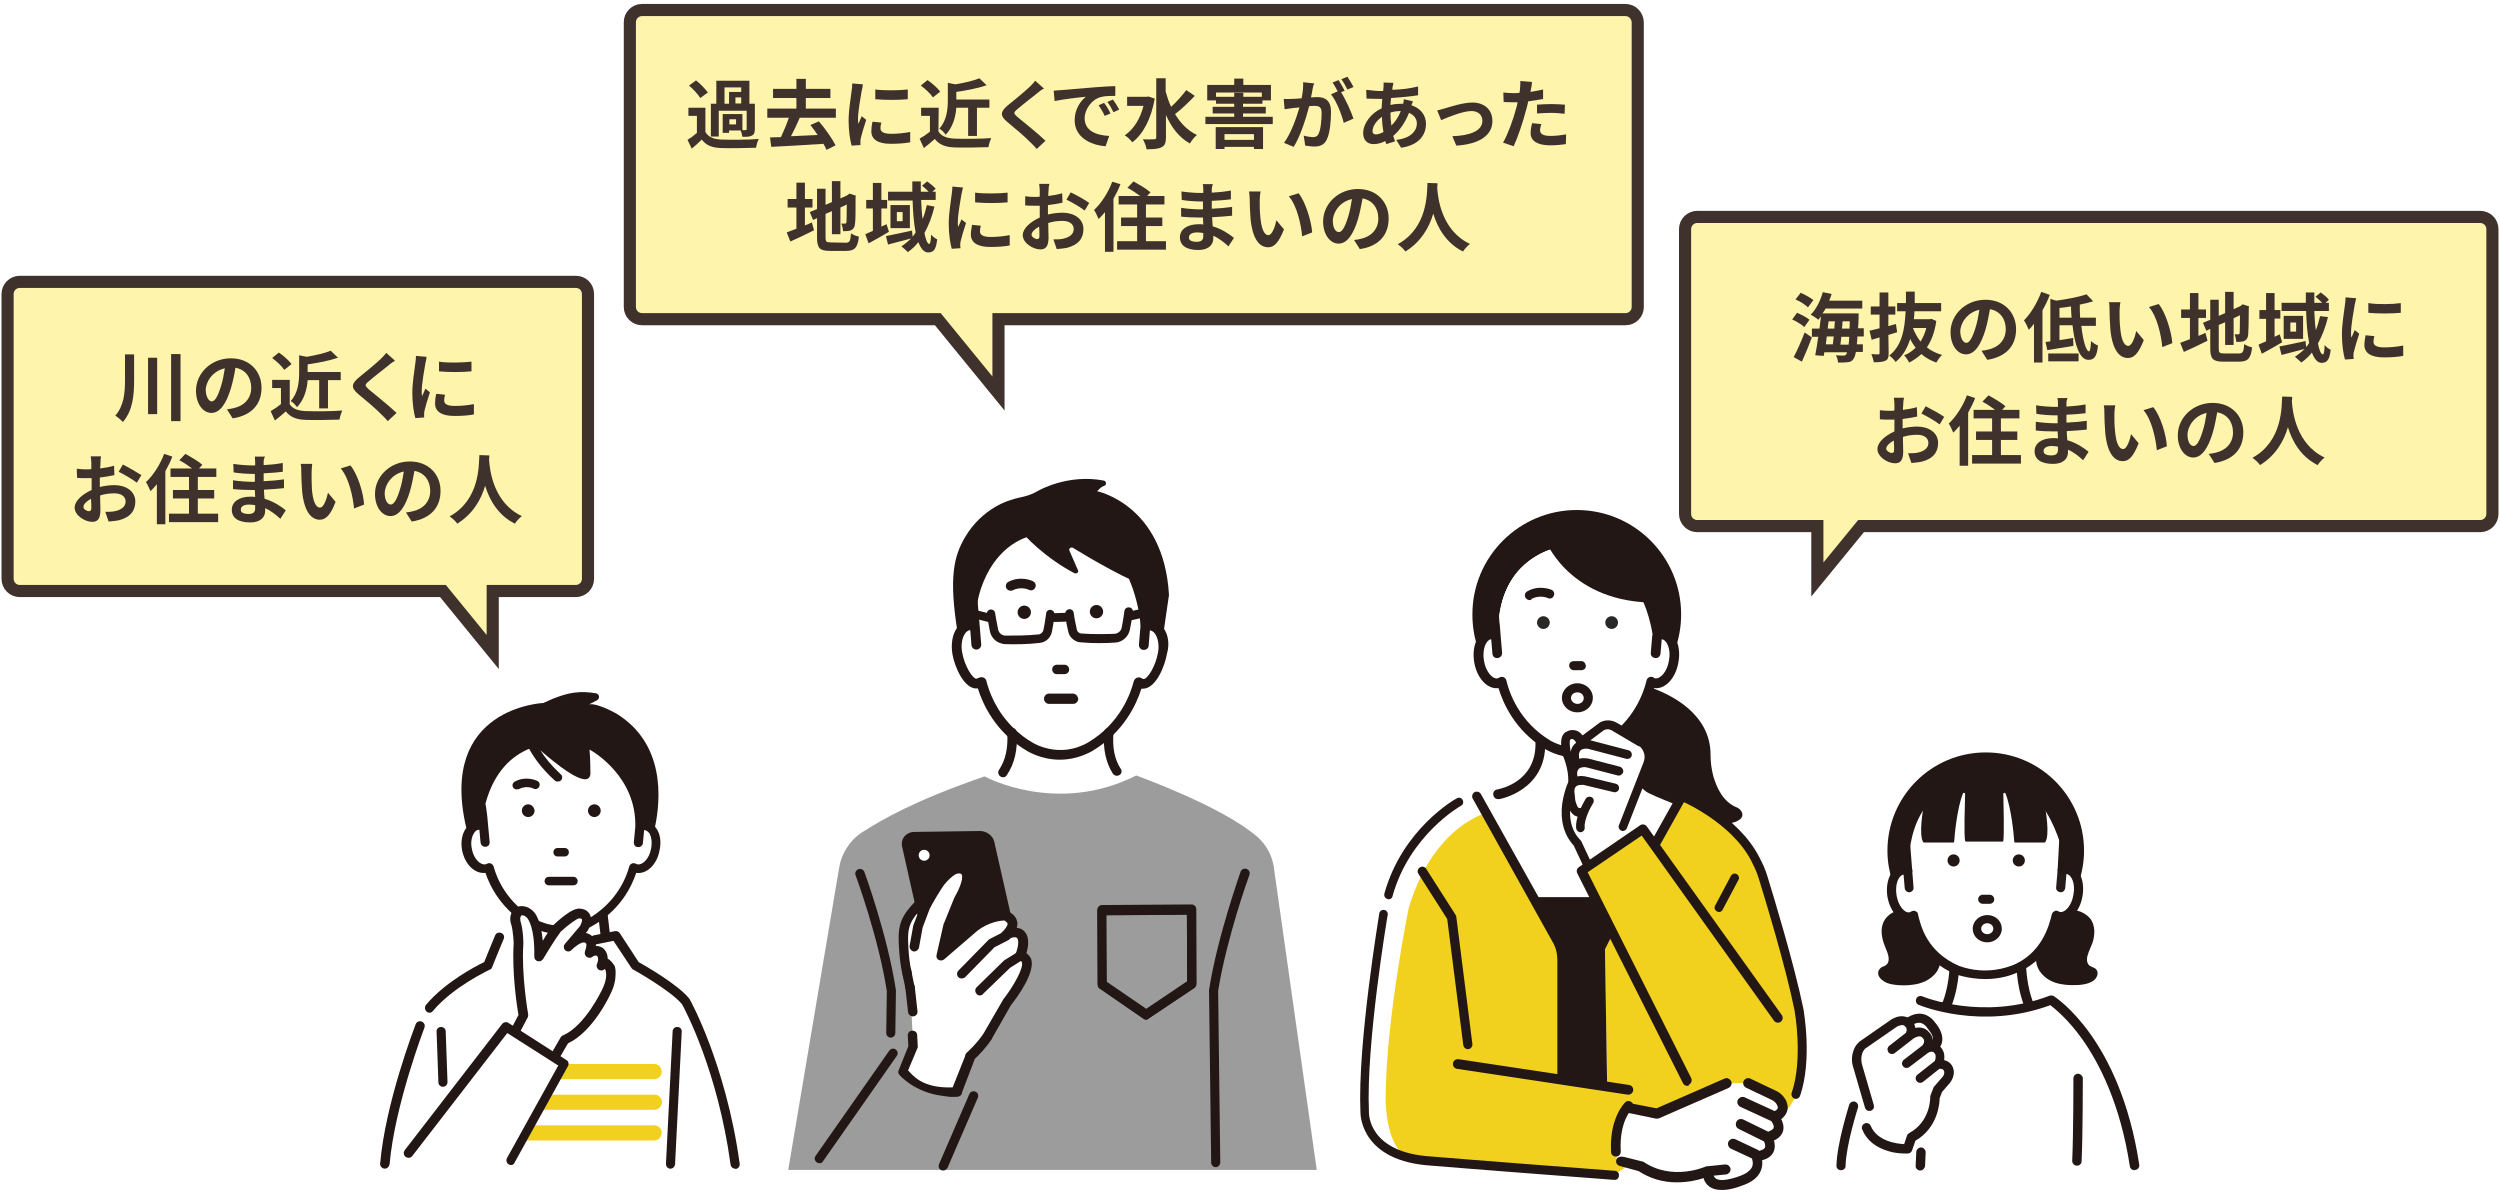<?xml version="1.0" encoding="utf-8"?>
<!-- Generator: Adobe Illustrator 27.7.0, SVG Export Plug-In . SVG Version: 6.00 Build 0)  -->
<svg version="1.1" id="レイヤー_1" xmlns="http://www.w3.org/2000/svg" xmlns:xlink="http://www.w3.org/1999/xlink" x="0px"
	 y="0px" width="824px" height="394px" viewBox="0 0 824 394" style="enable-background:new 0 0 824 394;" xml:space="preserve">
<style type="text/css">
	.st0{fill:none;}
	.st1{fill:#FFF4AC;stroke:#3F312B;stroke-width:4;stroke-miterlimit:10;}
	.st2{fill:#FFFFFF;}
	.st3{fill:#221714;}
	.st4{fill:#F1D11E;}
	.st5{fill:url(#SVGID_1_);}
	.st6{fill:#241D1B;}
	.st7{fill:#2A2826;}
	.st8{fill:#9C9C9C;}
	.st9{fill:#3F312B;}
</style>
<pattern  y="394" width="824" height="456" patternUnits="userSpaceOnUse" id="SVGID_0000016448609799293578037" viewBox="0 -456 824 456" style="overflow:visible;">
	<g>
		<rect y="-456" class="st0" width="824" height="456"/>
		<g>
			<rect y="-456" class="st0" width="824" height="456"/>
		</g>
	</g>
</pattern>
<path class="st1" d="M817.5,71.5H559.4c-2.2,0-4,1.8-4,4v93.9c0,2.2,1.8,4,4,4H599V191l14.4-17.6h204.1c2.2,0,4-1.8,4-4V75.5
	C821.5,73.3,819.7,71.5,817.5,71.5z"/>
<path class="st1" d="M189.8,92.9H6.5c-2.2,0-4,1.8-4,4v93.9c0,2.2,1.8,4,4,4H146l16.4,20.1v-20.1h27.4c2.2,0,4-1.8,4-4V96.9
	C193.8,94.6,192,92.9,189.8,92.9z"/>
<path class="st1" d="M535.7,3.3H211.6c-2.2,0-4,1.8-4,4v93.9c0,2.2,1.8,4,4,4h97.5l20,24.5v-24.5h206.7c2.2,0,4-1.8,4-4V7.3
	C539.7,5.1,538,3.3,535.7,3.3z"/>
<g>
	<path class="st2" d="M162.4,322.7c0,0,8.5-4.8,7.6-26h28.3c0,0,0.2,16.6,6.5,22.2C204.8,318.9,196.7,337.2,162.4,322.7z"/>
	<path class="st2" d="M242.3,383.6c-4.1-31.9-14.8-51.4-14.8-51.4l0,0c-2.9-4.8-13.4-11.3-18.2-14.2c-0.6-0.4-5.9-10.3-6.4-9.8
		c0,0-12.7,3.1-12.8,3.1c-0.2-0.2-6.6,0.1-6.9,0c0,0-2-0.9-6.9-0.7c-4.5-1.4-7.1-1.2-9.7-2.1c-1.3-0.5-4.6,9-5.9,9.7c-0.1,0,0,0,0,0
		c-0.4-0.1,0.4,0.1,0,0c0,0-15.8,8.3-19.2,14c0,0-10.7,19.4-14.8,51.4c0,0.1,0.1,0.2,0.2,0.2l57.5-0.2l57.5,0.2
		C242.2,383.9,242.3,383.8,242.3,383.6z"/>
	<path class="st3" d="M221,385.2C221,385.2,220.9,385.2,221,385.2c-0.9,0-1.5-0.7-1.5-1.6l2.2-43.7c0-0.8,0.8-1.5,1.6-1.4
		c0.8,0,1.5,0.7,1.4,1.6l-2.2,43.7C222.4,384.5,221.8,385.2,221,385.2z"/>
	<path class="st3" d="M146,358.2L146,358.2c0.9,0,1.5-0.7,1.5-1.6l-0.6-16.7c0-0.8-0.8-1.5-1.6-1.4c-0.8,0-1.5,0.7-1.4,1.6l0.6,16.7
		C144.5,357.6,145.2,358.2,146,358.2z"/>
	<path class="st4" d="M215.6,355.7h-31.7c-1.4,0-2.5-1.1-2.5-2.5s1.1-2.5,2.5-2.5h31.7c1.4,0,2.5,1.1,2.5,2.5S217,355.7,215.6,355.7
		z"/>
	<path class="st4" d="M215.6,365.8H176c-1.4,0-2.5-1.1-2.5-2.5s1.1-2.5,2.5-2.5h39.7c1.4,0,2.5,1.1,2.5,2.5
		C218.1,364.7,217,365.8,215.6,365.8z"/>
	<path class="st4" d="M215.6,375.9H163c-1.4,0-2.5-1.1-2.5-2.5s1.1-2.5,2.5-2.5h52.6c1.4,0,2.5,1.1,2.5,2.5S217,375.9,215.6,375.9z"
		/>
	<path class="st2" d="M194.1,304.2c10.5-5.8,13.8-14.8,14.7-18.4c0.4,0.2,0.7,0.4,1.2,0.4c2.7,0.4,5.4-2.4,6.1-6.3
		c0.7-3.9-0.8-7.4-3.5-7.8c-0.6-0.1-1.2,0-1.8,0.2l0,0c-2.7-26-21.5-27.8-25.8-27.4c-4.3-0.4-21.6,0-26,23.2l0.2,4.2
		c-0.6-0.2-1.2-0.3-1.8-0.2c-2.7,0.4-4.2,3.9-3.5,7.8s3.5,6.7,6.1,6.3c0.4-0.1,0.8-0.2,1.2-0.4c0.9,3.5,4.3,12.6,14.7,18.4
		C175.9,304.2,184.4,309.2,194.1,304.2z"/>
	<path class="st3" d="M216.3,273c-0.1-0.2-0.3-0.3-0.4-0.5c1.9-9.1,3.4-27.5-12.9-37.4c-6.2-3.3-8.3-3.1-8.9-2.9l2.7-1.4
		c1-0.6,0.8-2.1-0.4-2.3c-4.6-0.7-8.7-0.9-17.3,3.2c0,0-34.8,1.4-25.4,41.2c0,0,0,0.1-0.1,0.1c-1.3,1.8-1.8,4.4-1.3,7.2
		c0.9,4.7,4.2,7.9,7.7,7.5c1.5,4.4,5.3,12.4,14.9,17.7c0.2,0.1,4.3,2.5,10,2.5c3.4,0,6.7-0.8,9.8-2.4c9.7-5.3,13.5-13.3,15-17.8
		c3.5,0.5,6.9-2.8,7.7-7.5C218,277.4,217.6,274.8,216.3,273z M214.6,279.7c-0.6,3.4-2.8,5.4-4.4,5.2c-0.2,0-0.4-0.1-0.6-0.2
		c-0.4-0.2-0.9-0.3-1.3-0.1c-0.4,0.2-0.8,0.5-0.9,1c-0.9,3.4-4.1,12-14,17.5c-8.7,4.5-16.3,0.2-16.7,0c-9.9-5.5-13.1-14.1-14-17.5
		c-0.1-0.4-0.5-0.8-0.9-1s-0.9-0.1-1.3,0.1c-0.2,0.1-0.4,0.2-0.6,0.2c-1.6,0.2-3.8-1.8-4.4-5.2c-0.4-2-0.1-3.9,0.8-5.2
		c0.4-0.6,0.9-1,1.5-1c0.1,0,0.1,0,0.2,0l0.4,4.3c0.1,0.7,0.7,1.3,1.5,1.3h0.1c0.4,0,0.8-0.2,1.1-0.5c0.2-0.3,0.3-0.6,0.3-1
		l-0.5-5.3l0,0l-0.3-3.3c-0.2-1.8-0.4-3.1-0.6-4.1c2.9-10.8,8.9-15.8,14.4-18.1c1.7,3.1,4.3,6.7,8.4,10.4c0.2,0.2,0.5,0.4,0.9,0.4
		c0.5,0,0.9-0.1,1.2-0.4s0.4-0.6,0.4-1c0-0.4-0.2-0.8-0.5-1c-3-2.8-5.2-5.5-6.7-7.9c4.7,4.1,15.9,13.4,16.5,7.8c0,0,0-5.1-0.3-8.1
		c0,0,0,0,0.1,0.1c1.3,0.7,15.4,9,15,25.4l-0.5,5.2c0,0.3,0.1,0.7,0.3,1c0.3,0.3,0.6,0.5,1.1,0.5c0.8,0.1,1.5-0.5,1.6-1.3l0.4-4.3
		c0.1,0,0.1,0,0.2,0c0.5,0.1,1,0.4,1.5,1C214.7,275.7,215,277.7,214.6,279.7z"/>
	<g>
		<g>
			<path class="st3" d="M195.9,265.1c-1.1,0-2.1,0.9-2.1,2.1c0,1.1,0.9,2.1,2.1,2.1c1.1,0,2.1-0.9,2.1-2.1
				C198,266.1,197.1,265.1,195.9,265.1z"/>
			<path class="st3" d="M174.1,265.1c-1.1,0-2.1,0.9-2.1,2.1c0,1.1,0.9,2.1,2.1,2.1c1.1,0,2.1-0.9,2.1-2.1
				C176.1,266.1,175.2,265.1,174.1,265.1z"/>
		</g>
		<path class="st3" d="M186.1,279.5h-2.3c-0.8,0-1.4,0.6-1.4,1.4s0.6,1.4,1.4,1.4h2.3c0.8,0,1.4-0.6,1.4-1.4
			S186.9,279.5,186.1,279.5z"/>
		<path class="st3" d="M189,289h-8.1c-0.8,0-1.4,0.6-1.4,1.4s0.6,1.4,1.4,1.4h8.1c0.8,0,1.4-0.6,1.4-1.4
			C190.4,289.7,189.8,289,189,289z"/>
	</g>
	<path class="st3" d="M170.3,260.2c-0.5,0-1-0.3-1.2-0.7c-0.4-0.7-0.1-1.5,0.6-1.9c3.7-2,7.2-0.3,7.4-0.2c0.7,0.3,1,1.2,0.6,1.9
		c-0.3,0.7-1.2,1-1.9,0.6c-0.1-0.1-2.4-1.1-4.8,0.2C170.7,260.1,170.5,260.2,170.3,260.2z"/>
	<g>
		<path class="st2" d="M172.5,334.7c0,0-2.3-13.3-1.6-23.7c0,0,0-4.1-0.8-6.8c-0.3-1-0.3-2.1,0.2-3c0.6-1.3,2.7-1.7,4.5,0.1
			c0,0,3.1,2.5,2.9,13.9c0,0,4.2-7,6-9.3c0,0,5.8-5.3,7.4-4.9c0,0,4,0,1.4,4.9l-5.1,6c0,0,4.6-4.9,7-2.1c0,0,1.2,0.7,0,4.2
			c0,0,1.8-1.4,3.3-0.5c0,0,2.1,1.2,0.7,4.6c0,0,0.7-2.6,2.8,0.7c0,0,1.4,2.8-1.2,7.9c0,0-5.6,12.3-13.7,15.8l-4.9,8.4l-13.5-7.4
			L172.5,334.7z"/>
		<path class="st3" d="M202.5,318.2l-0.1-0.1c-0.5-0.7-1.2-1.7-2.1-2.1c0-1.9-1-3.2-1.9-3.7c-0.6-0.4-1.3-0.5-2-0.5
			c0.1-1.8-0.6-2.6-1-3c-0.6-0.7-1.4-1.1-2.3-1.3l0.5-0.6c0.1-0.1,0.1-0.2,0.2-0.3c1.2-2.2,1.3-4.1,0.5-5.4
			c-0.9-1.5-2.6-1.7-3.1-1.7c-1.7-0.3-4.6,1.5-8.7,5.3c-0.1,0.1-0.1,0.1-0.2,0.2c-0.9,1.1-2.3,3.2-3.4,5.1c-0.6-6.9-2.6-9.3-3.2-9.8
			c-1.3-1.3-2.9-1.8-4.4-1.6c-1.2,0.2-2.1,0.9-2.6,1.9c-0.6,1.3-0.7,2.7-0.2,4.1c0.7,2.4,0.8,6.1,0.8,6.3c-0.6,9.5,1.1,21,1.6,23.5
			l-4.4,8.4c-0.4,0.7-0.1,1.7,0.6,2.1l13.5,7.4c0.2,0.1,0.5,0.2,0.7,0.2c0.5,0,1.1-0.3,1.3-0.8l4.6-7.9c8.3-3.9,13.8-15.8,14-16.3
			c1.2-2.3,1.7-4.6,1.7-6.6C203,319.3,202.6,318.4,202.5,318.2z M173.9,335.4c0.2-0.3,0.2-0.7,0.2-1c-0.1-0.5-2.3-13.3-1.6-23.3V311
			c0-0.2,0-4.3-0.9-7.2c-0.2-0.7-0.2-1.3,0.1-1.9c0-0.1,0.1-0.1,0.3-0.2c0.5-0.1,1.1,0.2,1.7,0.8c0,0,0,0,0.1,0.1
			c0.2,0.3,2.5,3,2.3,12.7c0,0.7,0.4,1.3,1.1,1.5c0.7,0.2,1.4-0.1,1.8-0.7c0.4-0.7,4.1-6.8,5.8-9c2.8-2.6,5.4-4.3,6-4.4
			c0.1,0,0.1,0,0.3,0s0.6,0.1,0.7,0.3c0,0,0.3,0.5-0.6,2.2l-5,5.9c-0.5,0.6-0.5,1.6,0.1,2.1c0.6,0.6,1.6,0.5,2.1-0.1
			c1-1,2.9-2.5,4.1-2.5c0.2,0,0.4,0.1,0.6,0.3l0.1,0.1c0.1,0.2,0.2,0.9-0.4,2.6c-0.2,0.6,0,1.4,0.6,1.8s1.3,0.4,1.8,0
			c0.2-0.2,1-0.6,1.5-0.4c0.1,0.1,0.8,0.6,0.2,2.4c-0.1,0.2-0.1,0.3-0.2,0.5c-0.2,0.8,0.2,1.6,1,1.9c0.6,0.2,1.2,0,1.6-0.4
			c0.1,0.1,0.2,0.2,0.3,0.4c0.1,0.4,0.8,2.6-1.2,6.5c-0.1,0.1-5.5,11.8-12.9,15c-0.3,0.1-0.6,0.4-0.7,0.6l-4.1,7.1l-10.8-6
			L173.9,335.4z"/>
	</g>
	<path class="st3" d="M141.6,333.8c-0.4,0-0.7-0.1-1-0.4c-0.6-0.5-0.7-1.5-0.2-2.2c6.5-7.7,16.7-12.9,19.2-14.1
		c0.6-1.5,2.2-5.5,3.6-8.8c0.3-0.8,1.2-1.1,2-0.8c0.8,0.3,1.2,1.2,0.8,2c-1.7,4.1-3.8,9.2-3.8,9.3c-0.1,0.4-0.4,0.7-0.8,0.8
		c-0.1,0.1-11.9,5.5-18.7,13.6C142.4,333.6,142,333.8,141.6,333.8z"/>
	<path class="st3" d="M126.8,385.2L126.8,385.2c-0.9-0.1-1.6-0.8-1.5-1.7c1.7-19.9,11.3-44.8,11.7-45.9c0.3-0.8,1.2-1.2,2-0.9
		c0.8,0.3,1.2,1.2,0.9,2c-0.1,0.3-9.8,25.6-11.5,45.1C128.2,384.6,127.6,385.2,126.8,385.2z"/>
	<g>
		<polygon class="st2" points="166.8,338.5 134.7,380.1 168.4,382.5 186,350.8 		"/>
		<path class="st3" d="M168.4,384c-0.3,0-0.5-0.1-0.7-0.2c-0.7-0.4-1-1.3-0.6-2.1l16.9-30.5l-16.8-10.7L135.9,381
			c-0.5,0.7-1.5,0.8-2.2,0.3s-0.8-1.5-0.3-2.2l32.1-41.6c0.5-0.6,1.4-0.8,2-0.4l19.2,12.3c0.7,0.4,0.9,1.3,0.5,2l-17.6,31.8
			C169.4,383.8,168.9,384,168.4,384z"/>
	</g>
	<path class="st3" d="M242.3,385.2c-0.8,0-1.4-0.6-1.5-1.3c-4.2-30.9-15.1-51.3-16-52.9c-3.7-4.5-16-11.4-16.2-11.5
		s-0.4-0.3-0.5-0.5l-5.9-8.9l-5.9,1.2c-0.8,0.2-1.6-0.4-1.8-1.2c-0.2-0.8,0.4-1.6,1.2-1.8l7-1.4c0.6-0.1,1.2,0.1,1.6,0.7l6.2,9.5
		c2.1,1.2,13.2,7.5,16.8,12.2c0,0.1,0.1,0.1,0.1,0.2c0.1,0.2,3,5.4,6.5,14.7c3.2,8.6,7.6,22.4,9.9,39.4c0.1,0.8-0.5,1.6-1.3,1.7
		C242.4,385.2,242.3,385.2,242.3,385.2z"/>
	<path class="st3" d="M199.4,309.3c-0.8,0-1.4-0.6-1.5-1.4l-0.7-6c-0.1-0.8,0.5-1.6,1.4-1.7c0.8-0.1,1.6,0.5,1.7,1.4l0.7,6
		c0.1,0.8-0.5,1.6-1.4,1.7C199.5,309.3,199.4,309.3,199.4,309.3z"/>
</g>
<g>
	<g>
		<path class="st2" d="M654.9,340.9c-6.6-0.4-17.3-6.5-17.3-6.5l4.2-3.3c3.9-10.2,2.1-21.5,2.1-21.5l11.4,7l11.4-7
			c0,0-1.8,11.4,2.1,21.5l4.2,3.3c0,0-10.7,6.2-17.3,6.5l0,0c-0.1,0-0.2,0-0.3,0C655.1,340.9,655,340.9,654.9,340.9L654.9,340.9z"/>
		<path class="st3" d="M673.8,333.1l-3.8-3c-3.5-9.6-1.9-20.2-1.9-20.3c0.1-0.6-0.2-1.2-0.7-1.5s-1.2-0.3-1.7,0l-10.5,6.5l-10.5-6.5
			c-0.5-0.3-1.2-0.3-1.7,0s-0.8,0.9-0.7,1.5c0,0.1,1.6,10.8-1.9,20.3l-3.8,3c-0.4,0.3-0.6,0.8-0.6,1.3s0.3,1,0.8,1.2
			c0.4,0.3,10.8,6.2,17.7,6.7c0.1,0,0.3,0.1,0.4,0.1c0.1,0,0.2,0,0.3,0l0,0l0,0c0.3,0,0.5,0,0.7,0c6.9-0.6,17.3-6.5,17.7-6.7
			c0.4-0.3,0.7-0.7,0.8-1.2C674.4,333.9,674.2,333.4,673.8,333.1z M670,334.1c-3.6,1.9-10.1,5-14.6,5.2c-0.1,0-0.1,0-0.2,0l0,0l0,0
			c-0.1,0-0.1,0-0.2,0c-4.5-0.2-11-3.3-14.6-5.2l2.3-1.8c0.2-0.2,0.4-0.4,0.5-0.7c2.8-7.3,2.8-15,2.5-19.1l8.7,5.3
			c0.5,0.3,1.1,0.3,1.6,0l8.7-5.3c-0.3,4.1-0.3,11.9,2.5,19.1c0.1,0.3,0.3,0.5,0.5,0.7L670,334.1z"/>
	</g>
	<g>
		<g>
			<path class="st2" d="M689.1,344c-6-9.2-11.5-14-11.7-14.2c-0.4-0.4-1-0.4-1.5-0.2c-0.1,0-7.3,3.6-19.5,4.1
				c-11.4,0.5-22-4.1-22.2-4.2c-0.5-0.2-1-0.1-1.4,0.2c-0.2,0.2-5.7,5.1-11.7,14.2c-5.5,8.4-12.5,22.3-14.4,40.2h96.6
				C701.6,366.2,694.6,352.4,689.1,344z"/>
			
				<pattern  id="SVGID_1_" xlink:href="#SVGID_0000016448609799293578037" patternTransform="matrix(0.613 0 0 0.613 -8505.126 7704.707)">
			</pattern>
			<path class="st5" d="M689.1,344c-6-9.2-11.5-14-11.7-14.2c-0.4-0.4-1-0.4-1.5-0.2c-0.1,0-7.3,3.6-19.5,4.1
				c-11.4,0.5-22-4.1-22.2-4.2c-0.5-0.2-1-0.1-1.4,0.2c-0.2,0.2-5.7,5.1-11.7,14.2c-5.5,8.4-12.5,22.3-14.4,40.2h96.6
				C701.6,366.2,694.6,352.4,689.1,344z"/>
		</g>
	</g>
	<g>
		<path class="st3" d="M638.1,307c0.2-1.6,0.8-3,0.9-4.6c0-1.4-0.6-2.8-1.8-3.5c-1-0.5-1.9-0.3-2.9,0.1c-1.1,0.5-2.5,0.4-3.7,0.5
			c-1.5,0.1-3,0.1-4.4,0.4c-2.6,0.6-4.9,2.2-5.7,4.8c-0.8,2.6,0,5.4,1,7.8c0.8,1.8,2,4.8-0.4,5.9c-0.5,0.2-1.1,0.4-1.5,0.9
			c-0.5,0.5-0.7,1.3-0.5,2c0.4,1.3,1.7,2.2,2.9,2.7c1.1,0.4,2.4,0.6,3.6,0.7c1.5,0.1,3,0.1,4.5-0.1c3.1-0.3,6.1-1.5,8.1-4.1
			c0.8-1.1,1.3-2.5,1.4-3.9c0.1-1.7-0.6-3.4-1-5.1C638.1,310.1,638,308.6,638.1,307z"/>
		<path class="st3" d="M690.8,319.4c-0.7-0.7-2-0.7-2.5-1.6c-0.6-0.9-0.5-2.1-0.2-3c0.4-1.4,1.1-2.7,1.6-4.1
			c0.4-1.2,0.6-2.6,0.6-3.9c-0.1-1.3-0.4-2.6-1.1-3.7c-0.8-1.1-1.9-1.9-3.2-2.5c-2.7-1.1-5.6-0.8-8.4-1.2c-0.5-0.1-1-0.2-1.5-0.4
			c-0.4-0.2-0.8-0.3-1.2-0.4c-1.6-0.2-3,1.3-3.3,2.7c-0.3,1.7,0.5,3.4,0.7,5.1c0.3,1.7,0.2,3.4-0.2,5.1c-0.4,1.5-0.9,3-1,4.5
			c-0.1,1.3,0.3,2.6,1,3.8c1.4,2.3,3.8,3.8,6.4,4.4c1.4,0.3,2.9,0.5,4.4,0.5c1.4,0,2.8,0,4.1-0.3c1.2-0.2,2.5-0.7,3.4-1.5
			C691.2,322.1,691.9,320.5,690.8,319.4z"/>
	</g>
	<path class="st2" d="M645.3,319.6c-11.5-5-13.6-14.3-14.5-18.1c-0.4,0.2-0.7,0.4-1.2,0.5c-2.6,0.4-5.3-2.6-6-6.9
		c-0.7-4.2,0.8-8,3.5-8.5c0.6-0.1,1.2,0,1.8,0.2l0,0c0.7-16.4,5.7-27.8,26.3-32.1c6.9,1.4,18.7,4.1,24.8,26.1l-0.2,6
		c0.6-0.2,1.2-0.3,1.8-0.2c2.6,0.4,4.2,4.2,3.5,8.5c-0.7,4.2-3.4,7.3-6,6.9c-0.4-0.1-0.8-0.2-1.2-0.5c-0.9,3.8-3.6,14.2-14.5,18.1
		C663.3,319.6,655.3,323.2,645.3,319.6z"/>
	<g>
		<path class="st3" d="M627,286.6c0.6-0.1,1.2,0,1.8,0.2c0.7-16.4,5.7-27.8,26.3-32.1c6.9,1.4,18.7,4.1,24.8,26.1l-0.2,6
			c0.6-0.2,1.2-0.3,1.8-0.2c1.8,0.3,3.1,2.2,3.5,4.7c1.2-3.4,1.9-7.1,1.9-10.9c0-17.9-14.5-32.4-32.4-32.4s-32.4,14.5-32.4,32.4
			c0,3.5,0.6,6.9,1.6,10C624.2,288.4,625.4,286.9,627,286.6z"/>
	</g>
	<g>
		<path class="st3" d="M629.3,294.1L629.3,294.1c0.9-0.1,1.5-0.8,1.4-1.6l-1.3-16.7c-0.1-0.8-1.3,4-2.1,4c-0.8,0.1,0,6.4,0,7.2
			l0.5,5.8C627.9,293.5,628.5,294.1,629.3,294.1z"/>
	</g>
	<g>
		<path class="st6" d="M679.2,294.1c0.8,0,1.4-0.6,1.5-1.4l0.5-5.8c0.1-0.8-0.5-1.5-1.4-1.6c-0.8-0.1-1.5,0.5-1.6,1.4l-0.5,5.8
			C677.6,293.3,678.2,294,679.2,294.1L679.2,294.1z"/>
	</g>
	<path class="st3" d="M654.4,322.7c5.2,0,8.9-1.5,9.4-1.7c10.5-3.8,13.8-12.9,15-17.6c3.4,0.5,6.8-3,7.6-8.1
		c0.9-5.1-1.2-9.6-4.7-10.2c-0.2,0-0.3,0-0.5-0.1l0.1-2.7c0-0.8,1.3-8.4,0.5-8.4s-2.8-1.2-2.9-0.4l-0.7,13.2c0,0.5,0.2,1,0.6,1.3
		c0.4,0.3,0.9,0.3,1.4,0.2c0.4-0.1,0.7-0.2,1-0.1c1.6,0.3,2.9,3.1,2.2,6.8c-0.6,3.7-2.8,5.9-4.3,5.7c-0.2,0-0.4-0.1-0.6-0.2
		c-0.4-0.3-0.9-0.3-1.3-0.1c-0.4,0.2-0.8,0.6-0.9,1c-0.8,3.3-3.2,13.3-13.6,17.1h-0.1c-0.1,0-7.6,3.3-16.8,0
		c-10.7-4.6-12.7-13.2-13.6-16.9v-0.2c-0.1-0.5-0.4-0.8-0.9-1c-0.4-0.2-0.9-0.1-1.3,0.1c-0.2,0.1-0.4,0.2-0.6,0.3
		c-1.6,0.3-3.7-2-4.3-5.6c-0.6-3.7,0.7-6.5,2.2-6.8c0.3-0.1,0.6,0,1,0.1c0.8,0.3,1.6,0,1.9-0.8c0.3-0.8,0-1.6-0.8-1.9
		c-0.9-0.4-1.8-0.5-2.6-0.3c-3.5,0.6-5.5,5.1-4.7,10.2c0.9,5,4.2,8.6,7.6,8.1c1.2,4.6,4.2,12.9,15,17.5h0.1
		C648.3,322.3,651.6,322.7,654.4,322.7z"/>
	<path class="st3" d="M643.9,281.6c1.1,0,2,0.9,2,2s-0.9,2-2,2s-2-0.9-2-2S642.8,281.6,643.9,281.6z"/>
	<path class="st3" d="M665.4,281.6c1.1,0,2,0.9,2,2s-0.9,2-2,2s-2-0.9-2-2S664.3,281.6,665.4,281.6z"/>
	<path class="st3" d="M655.8,297.9h-2.3c-0.8,0-1.5-0.7-1.5-1.5s0.7-1.5,1.5-1.5h2.3c0.8,0,1.5,0.7,1.5,1.5
		C657.3,297.3,656.6,297.9,655.8,297.9z"/>
	<path class="st3" d="M673.8,264.2c-0.1-0.6-0.2-1-0.2-1.1l0,0c-4.4-11.2-14.9-13.5-18.8-14V249c0,0-0.3,0-0.7,0c0,0,0,0-0.1,0
		c-0.4,0-0.7,0-0.7,0v0.1c-3.9,0.5-14.4,2.8-18.8,14l0,0c0,0.1-0.1,0.5-0.2,1.1c-0.6,3-1.9,11.1-0.4,13.4c0.1,0.1,0.2,0.1,0.3,0.1
		h9.6c0.2,0,0.3-0.1,0.3-0.3c0.1-1.7,0.9-11,2.9-15.9c0.1-0.3,0.7-0.2,0.7,0.1c-0.1,3.9-0.4,13.7,0,15.5c0,0.1,0.2,0.3,0.3,0.3h2.3
		h7.4h2.3c0.2,0,0.3-0.1,0.3-0.3c0.3-1.8,0.1-11.6,0-15.5c0-0.3,0.5-0.4,0.7-0.1c2,4.9,2.8,14.2,2.9,15.9c0,0.2,0.2,0.3,0.3,0.3h9.6
		c0.1,0,0.2-0.1,0.3-0.1C675.7,275.3,674.3,267.2,673.8,264.2z"/>
	<path class="st3" d="M655,310.6c-2.7,0-4.8-2-4.8-4.5s2.2-4.5,4.8-4.5c2.7,0,4.8,2,4.8,4.5S657.6,310.6,655,310.6z M655,304.3
		c-1.1,0-2,0.8-2,1.8s0.9,1.8,2,1.8s2-0.8,2-1.8S656.1,304.3,655,304.3z"/>
	<g>
		<path class="st3" d="M684.9,353.9c-0.8,0-1.5,0.7-1.5,1.5c0,0.2,0,18.7-0.4,27.2c0,0.8,0.6,1.6,1.5,1.6h0.1c0.8,0,1.5-0.6,1.5-1.5
			c0.4-8.6,0.4-27.2,0.4-27.4C686.4,354.6,685.7,353.9,684.9,353.9z"/>
	</g>
	<g>
		<g>
			<path class="st2" d="M636.3,337.6c-0.9-1.2-4.5-4.6-10,2l7.6,6.6c0,0,8.2-0.9,3.1-7.8C636.8,338.1,636.5,337.9,636.3,337.6z"/>
			<path class="st3" d="M638.2,337.5c-0.2-0.2-0.3-0.4-0.5-0.6c-0.1-0.1-0.2-0.2-0.2-0.3c-0.6-0.7-2.3-2.5-4.8-2.5l0,0
				c-2.5,0-5,1.5-7.5,4.5c-0.5,0.6-0.5,1.6,0.2,2.1l7.6,6.6c0.3,0.2,0.6,0.4,1,0.4c0.1,0,0.1,0,0.2,0c0.5-0.1,4.5-0.6,5.7-3.5
				C640.6,342.3,640.1,340,638.2,337.5z M637,342.9c-0.4,0.8-1.6,1.4-2.7,1.6l-5.9-5.1c1.5-1.5,2.9-2.3,4.1-2.3l0,0
				c1.2,0,2.1,0.9,2.5,1.4c0.1,0.1,0.2,0.3,0.3,0.4s0.2,0.3,0.3,0.4C636.9,340.9,637.3,342.1,637,342.9z"/>
		</g>
		<g>
			<path class="st2" d="M642.4,352.9c-0.6-2.7-3.6-2-3.6-2c1-2.3,0.4-3.7,0.4-3.7c-1.3-3.2-4.6-1.3-4.6-1.3c2.3-2.4,0.3-4.5,0.3-4.5
				c-2.1-2.7-5.5,0.3-5.5,0.3c1.1-1.9,0.3-3.3,0.3-3.3c-1.7-3.3-5.3-1-5.3-1l-10.5,7.3c-0.8,0.7-1.2,1.5-1.5,2.3
				c-0.5,1.4-0.5,3-0.1,4.5l3.9,13.4l-0.8,6.8c3,7.5,13.5,7,13.5,7l1.3-3.8c8-4.3,7.8-13.3,7.8-13.3l1-2.6c1.3-1.5,2.2-2.5,2.8-3.2
				C642.3,355,642.6,353.9,642.4,352.9z"/>
			<path class="st3" d="M643.9,352.6c-0.2-1.1-0.8-2-1.7-2.6c-0.4-0.3-0.9-0.4-1.4-0.6c0.2-1.5-0.1-2.6-0.3-2.9
				c-0.7-1.6-1.8-2.3-2.6-2.6c-0.3-0.1-0.5-0.2-0.8-0.2c0.1-1.5-0.5-2.7-1.2-3.4c-0.8-1-1.8-1.5-2.9-1.6c-0.6-0.1-1.1,0-1.7,0.1
				c-0.1-0.6-0.3-1.1-0.4-1.3c-0.8-1.6-2-2.2-2.9-2.4c-2.2-0.6-4.2,0.7-4.6,0.9l-10.5,7.3c-0.1,0-0.1,0.1-0.1,0.1
				c-0.9,0.8-1.5,1.7-1.9,2.9c-0.6,1.7-0.7,3.6-0.1,5.4l3.9,13.4c0.1,0.4,0.4,0.7,0.7,0.9c0.4,0.2,0.8,0.2,1.2,0.1s0.7-0.4,0.9-0.7
				c0.2-0.4,0.2-0.8,0.1-1.2l-3.9-13.4c-0.3-1.2-0.3-2.5,0.1-3.6c0.2-0.7,0.6-1.2,1-1.6l10.4-7.2c0,0,1.2-0.7,2.1-0.5
				c0.4,0.1,0.7,0.4,1,0.9l0.2-0.1l-0.2,0.2c0.1,0.1,0.3,0.6-0.1,1.5l-5.5,4.3c-0.3,0.2-0.5,0.6-0.6,1c0,0.4,0.1,0.8,0.3,1.1
				c0.3,0.4,0.7,0.6,1.2,0.6c0.3,0,0.7-0.1,0.9-0.3l5.8-4.5l0,0l0,0c0.3-0.3,1.5-1.1,2.5-1c0.3,0,0.6,0.2,0.9,0.5c0,0,0,0.1,0.1,0.1
				c0.3,0.3,0.8,1.2-0.2,2.4l-6.1,4.7c-0.3,0.2-0.5,0.6-0.6,1s0.1,0.8,0.3,1.1c0.3,0.4,0.7,0.6,1.2,0.6c0.3,0,0.7-0.1,0.9-0.3
				l6.2-4.7c0.4-0.2,1.1-0.5,1.6-0.3c0.1,0,0.4,0.2,0.8,0.9c0,0.1,0.3,0.9-0.2,2.1l-5.7,4.5c-0.7,0.5-0.8,1.5-0.3,2.1
				c0.3,0.4,0.7,0.6,1.2,0.6c0.3,0,0.7-0.1,0.9-0.3l5.4-4.3c0.5-0.1,1.4,0,1.6,0.9c0.1,0.6-0.1,1.2-0.5,1.7
				c-0.5,0.6-1.4,1.6-2.7,3.1c-0.1,0.1-0.2,0.3-0.3,0.4l-1,2.6c-0.1,0.2-0.1,0.4-0.1,0.6c0,0.3,0.1,8.1-7,11.9
				c-0.3,0.2-0.6,0.5-0.7,0.9l-0.9,2.7c-2.3-0.1-8.9-0.9-11-6c-0.2-0.4-0.4-0.7-0.8-0.8c-0.4-0.2-0.8-0.2-1.2,0s-0.7,0.4-0.8,0.8
				c-0.2,0.4-0.2,0.8,0,1.2c1.4,3.5,4.5,6,8.9,7.2c2.4,0.7,4.5,0.7,5.6,0.7c0.3,0,0.5,0,0.5,0c0.6,0,1.2-0.4,1.4-1l1.1-3.2
				c7.4-4.3,8-12.3,8-14l0.8-2.1c1-1.2,1.9-2.2,2.6-3C643.7,355.6,644.2,354,643.9,352.6z"/>
		</g>
	</g>
	<path class="st3" d="M632.9,385.8C632.9,385.8,632.8,385.8,632.9,385.8c-0.9,0-1.6-0.8-1.5-1.6l0.2-4.5c0-0.8,0.8-1.5,1.6-1.5
		s1.5,0.8,1.5,1.6l-0.2,4.5C634.4,385.1,633.7,385.8,632.9,385.8z"/>
	<path class="st3" d="M606.8,385.7L606.8,385.7c-0.9,0-1.6-0.7-1.5-1.6c0.2-7.5,4.1-19.5,4.2-20c0.3-0.8,1.1-1.2,1.9-1
		c0.8,0.3,1.2,1.1,1,1.9c0,0.1-3.9,12.1-4.1,19.2C608.4,385,607.7,385.7,606.8,385.7z"/>
	<path class="st3" d="M703.5,385.7c-0.7,0-1.4-0.5-1.5-1.3c-3.2-20.9-10.3-34.3-15.7-41.9c-4.7-6.6-9-10-10.5-11.2
		c-22.8,8.4-42.6,0.2-43.4-0.1c-0.8-0.3-1.1-1.2-0.8-2s1.2-1.1,2-0.8c0.2,0.1,20,8.2,41.9-0.2c0.5-0.2,1-0.1,1.4,0.1
		c0.9,0.6,21.9,14.2,28.2,55.6c0.1,0.8-0.4,1.6-1.3,1.7C703.6,385.7,703.6,385.7,703.5,385.7z"/>
</g>
<g>
	<g>
		<path class="st3" d="M491.1,209.2c0.6-0.1,1.3,0,1.9,0.2l1-3.8c1.4-23.4,21.3-26.4,25.7-26c7.9-0.6,24.3,7.6,26.6,29.7
			c0.6-0.3,1.3-0.4,1.9-0.2c2,0.3,3.5,2.6,3.7,5.6c1.4-3.8,2.2-7.9,2.2-12.2c0-19-15.4-34.4-34.4-34.4s-34.4,15.4-34.4,34.4
			c0,4.2,0.7,8.2,2.1,11.9C487.7,211.7,489.1,209.5,491.1,209.2z"/>
		<path class="st3" d="M495,224.7c-0.4,0.2-0.8,0.4-1.2,0.5c0,0,0,0-0.1,0c0.6,0.7,1.3,1.4,2,2.1C495.4,226.3,495.2,225.4,495,224.7
			z"/>
		<path class="st3" d="M574.2,267.9c-0.3-0.8-0.9-1.4-1.8-1.8c-4.5-1.8-6.6-6.5-7.7-10.3c-0.6-2.3-0.9-4.6-0.9-6.9
			c0.1-13.5-12.9-19.9-19.5-22.2c0.4-0.5,0.9-0.9,1.3-1.4c-0.1,0-0.1,0-0.2,0c-0.4-0.1-0.8-0.2-1.2-0.5c-0.9,3.7-4,13-13.2,19.5
			c-1.9,25.2,25.1,27.5,25.1,27.5C573.3,272.8,574.8,269.8,574.2,267.9z"/>
	</g>
	<path class="st2" d="M489.8,267.9c6.2,13,25.1,44.9,25.1,44.9l0.7,42.3l14.1,2.1l-0.7-44.4l15.4-30.9l7.7-16.8
		c-4-1.6-8.7-3.5-9.7-4.3s-2-1.7-2.9-2.7c-2.5-2.5-6.8-11.5-6.9-15.1l-24.9,0.3c-0.1,3.7-2,11.6-4.5,14.2
		c-0.9,0.9-14.9,6.6-16.1,7.2c-3.5,1.6-8.6,4.3-8.6,4.3s0.1,2.1,0.3,5.7C483.1,270.7,487.3,268.8,489.8,267.9z"/>
	<g>
		<path class="st2" d="M548.1,209.2c-0.6-0.1-1.3,0-1.9,0.2c-2.3-22.2-18.7-30.3-26.6-29.7c-4.4-0.4-24.3,2.6-25.7,26l-1,3.8
			c-0.6-0.3-1.3-0.4-1.9-0.2c-2.7,0.5-4.4,4.4-3.6,8.8c0.7,4.4,3.6,7.6,6.3,7.2c0.4-0.1,0.8-0.2,1.2-0.5c1,4,4.4,14.3,15.2,20.8
			c0,0,8.9,5.7,18.8,0c10.8-6.5,14.3-16.8,15.2-20.8c0.4,0.2,0.8,0.4,1.2,0.5c2.7,0.5,5.6-2.7,6.3-7.2
			C552.5,213.6,550.9,209.7,548.1,209.2z"/>
		<path class="st2" d="M548.1,209.2c-0.6-0.1-1.3,0-1.9,0.2c-2.3-22.2-18.7-30.3-26.6-29.7c-4.4-0.4-24.3,2.6-25.7,26l-1,3.8
			c-0.6-0.3-1.3-0.4-1.9-0.2c-2.7,0.5-4.4,4.4-3.6,8.8c0.7,4.4,3.6,7.6,6.3,7.2c0.4-0.1,0.8-0.2,1.2-0.5c1,4,4.4,14.3,15.2,20.8
			c0,0,8.9,5.7,18.8,0c10.8-6.5,14.3-16.8,15.2-20.8c0.4,0.2,0.8,0.4,1.2,0.5c2.7,0.5,5.6-2.7,6.3-7.2
			C552.5,213.6,550.9,209.7,548.1,209.2z"/>
		<g>
			<path class="st7" d="M533.3,205.2c0,1.2-1,2.1-2.1,2.1c-1.2,0-2.1-1-2.1-2.1c0-1.2,1-2.1,2.1-2.1S533.3,204,533.3,205.2z"/>
			<path class="st7" d="M510.8,205.2c0,1.2-1,2.1-2.1,2.1c-1.2,0-2.1-1-2.1-2.1c0-1.2,1-2.1,2.1-2.1S510.8,204,510.8,205.2z"/>
		</g>
		<path class="st3" d="M548.4,207.6L548.4,207.6c-0.3-0.1-0.6-0.1-0.9-0.1l0,0c-1.5-8.4-4.8-14.3-7.3-17.9c-0.2-0.3-0.6-0.5-1-0.6
			s-0.8,0-1.1,0.2s-0.6,0.6-0.6,1c-0.1,0.4,0,0.8,0.2,1.1c2.5,3.5,5.7,9.5,7,17.9c0,0,0,0.1-0.1,0.1l-0.5,5.9
			c-0.1,0.9,0.6,1.6,1.5,1.7c0.9,0.1,1.6-0.6,1.7-1.4l0.4-4.8c0.1,0,0.1,0,0.1,0c1.6,0.3,3,3.2,2.3,7c-0.6,3.8-2.9,6.1-4.5,5.9
			c-0.2,0-0.4-0.1-0.6-0.3c-0.4-0.3-1-0.3-1.4-0.1c-0.5,0.2-0.8,0.6-0.9,1.1c-0.9,3.9-4.2,13.6-14.5,19.8c-8.9,5.1-16.8,0.2-17.2,0
			c-10.3-6.2-13.6-15.9-14.5-19.8c-0.1-0.5-0.5-0.9-0.9-1.1c-0.5-0.2-1-0.1-1.4,0.1c-0.2,0.1-0.4,0.2-0.6,0.3
			c-1.6,0.3-3.9-2.1-4.5-5.9c-0.6-3.8,0.7-6.7,2.3-7h0.1l0.4,4.8c0.1,0.9,0.8,1.5,1.7,1.4c0.9-0.1,1.5-0.8,1.5-1.7l-0.5-5.8v-0.1
			l-0.3-3.7c0-0.2-0.1-0.3-0.1-0.4l-0.5-8.2c-0.1-0.7-0.2,6.1-0.9,7.2c-0.1,0-0.1,0-0.2,0c-0.9,0.1-1.5,0.8-1.5,1.7l0.1,1.7
			c-0.1,0-0.3,0-0.4,0c-3.7,0.6-5.8,5.3-4.9,10.7c0.9,5.3,4.4,9,8,8.5c1.5,5,5.5,14.1,15.4,20.1c0.2,0.1,4.4,2.8,10.3,2.8
			c3.5,0,6.9-0.9,10.1-2.8l0,0c10-6,14-15.1,15.5-20.1c3.6,0.5,7.1-3.2,8-8.5C554.2,212.9,552.1,208.3,548.4,207.6z"/>
		<path class="st3" d="M504.2,197.8c-0.5,0-1.1-0.3-1.4-0.8c-0.4-0.7-0.2-1.7,0.6-2.1c4-2.3,7.9-0.5,8-0.5c0.8,0.4,1.1,1.3,0.7,2
			c-0.3,0.8-1.2,1.1-2,0.7c-0.1-0.1-2.7-1.1-5.3,0.3C504.7,197.8,504.4,197.8,504.2,197.8z"/>
		<path class="st2" d="M591.5,329.3l-9-36.6c0,0-5-23.5-28.3-28.8c-0.8-0.2-1.6,0.2-1.9,0.9l-7.9,17.2L529,312.8l0.7,44.4l-14.1-2.1
			l-0.7-42.3c0,0-16.7-28.7-22.9-41.7c-0.4-0.9-4.3-9.1-5.3-8.7c-5.4,1.9-22,9.5-29,32.5c0,0-7.5,33.8-7.5,59.7
			c0,0-4.7,27.7,16.5,27.2l64.5,5.2c0,0,5.2-0.9,6.6-5.6l47.6-12.7C585.4,368.7,600.5,362.2,591.5,329.3z"/>
		<g>
			<path class="st2" d="M540.7,244.6l-8.3-4.9c0,0-2.1-1.6-4.4-0.2l-6.8,5.1c0,0-1.4-3.8-4.3-2.1c0,0-1.6,0.2-0.5,5.9
				c0,0,2.2,4.7,1.9,9.7c0,0-5.9,12.2,1.6,19.8l4.6,9.8l13.2-5.1l-4-7l8.4-24.1C542.1,251.5,544.9,247.1,540.7,244.6z"/>
			<path class="st3" d="M541.4,243.3l-8.2-4.9c-0.5-0.3-3-1.9-6-0.2l-0.1,0.1l-5.5,4.1c-0.6-0.8-1.3-1.4-2.1-1.6
				c-0.7-0.2-1.9-0.4-3.2,0.4c-0.4,0.1-0.7,0.4-1,0.8c-0.9,1.2-1,3.4-0.3,6.7c0,0.1,0.1,0.2,0.1,0.3c0,0,2,4.3,1.8,8.7
				c-0.1,0.2-0.2,0.5-0.3,0.8c0,0.1,0,0.1-0.1,0.2c-0.5,1.3-1.2,3.6-1.6,6.2c-0.7,5.6,0.6,10.3,3.8,13.8l4.5,9.6
				c0.2,0.5,0.7,0.8,1.3,0.8c0.2,0,0.4,0,0.6-0.1c0.3-0.2,0.6-0.5,0.7-0.8c0.1-0.4,0.1-0.8,0-1.1l-4.6-9.8c-0.1-0.1-0.2-0.3-0.3-0.4
				c-2.8-2.8-3.5-6.4-3.4-9.7c0.6,1,1.2,1.4,1.5,1.6c0.4,0.2,0.8,0.4,1.3,0.4c0.3,0,0.6,0,0.8-0.1c0.8-0.3,1.2-1.1,0.9-1.8
				c-0.2-0.7-1-1.1-1.7-1c-0.4-0.3-0.9-1.6-1.1-2.6l-0.3-3c0-0.2,0.1-0.5,0.1-0.7c0-0.1,0.1-0.2,0.1-0.3c0.1-0.2,0.3-0.4,0.5-0.6
				c0.7-0.5,1.9-0.4,2.3-0.4l10,2.4c0.4,0.1,0.8,0,1.1-0.2s0.6-0.5,0.6-0.9c0.2-0.8-0.3-1.5-1.1-1.7l-10-2.4c-0.2,0-1.3-0.3-2.6,0
				l-0.1-1.1c0.1-0.7,0.3-1.2,0.7-1.5c0.7-0.5,1.8-0.5,2.3-0.4l10.4,2.7c0.4,0.1,0.8,0,1.1-0.2s0.6-0.5,0.7-0.9
				c0.1-0.4,0-0.8-0.2-1.1s-0.5-0.6-0.9-0.7l-10.5-2.7c0,0,0,0-0.1,0c-0.2,0-1.5-0.3-2.8,0.1l-0.1-1.4c0.1-0.7,0.3-1.2,0.7-1.5
				c0.7-0.5,1.8-0.5,2.3-0.4l12.6,3.3c0.4,0.1,0.8,0,1.1-0.1c0.3-0.2,0.6-0.5,0.7-0.9c0.1-0.4,0-0.8-0.1-1.1
				c-0.2-0.3-0.5-0.6-0.9-0.7l-12.6-3.3l4.4-3.3c1.5-0.8,2.7,0.1,2.8,0.1l0.1,0.1l8.3,4.9c0.7,0.4,1.6,0.2,2-0.5
				C542.3,244.6,542.1,243.7,541.4,243.3z M517.7,247.8c-0.5-2.7-0.3-3.8-0.2-4l0,0c0.5-0.3,0.8-0.2,0.9-0.2
				c0.5,0.2,0.9,0.8,1.1,1.2l-0.1,0.1C518.8,245.3,518,246.2,517.7,247.8z"/>
			<path class="st3" d="M525.3,263.7c-0.1-0.4-0.3-0.7-0.6-0.9c-0.7-0.4-1.6-0.2-2,0.4c-0.1,0.2-3.6,5.7-3.2,9.8
				c0.1,0.7,0.7,1.3,1.4,1.3h0.1c0.4,0,0.7-0.2,1-0.5c0.2-0.3,0.4-0.7,0.3-1.1c-0.2-2.6,1.9-6.6,2.8-8
				C525.3,264.5,525.3,264.1,525.3,263.7z"/>
		</g>
		<g>
			<path class="st4" d="M591.5,329.3l-9-36.6c0,0-5-23.5-28.3-28.8c-0.8-0.2-1.6,0.2-1.9,0.9l-7.9,17.2L529,312.8l0.7,44.4
				l-14.1-2.1l-0.7-42.3c0,0-18.9-31.9-25.1-44.9c-5.4,1.9-18.5,8.4-25.5,31.4c0,0-7.6,37.3-7.6,63.2c0,0,0,14.1,6.2,18.2
				c-0.7,0.6-1.3,0.7-1.6,0.7l4.4,0.4c0.1,0,0.3,0,0.4,0l66.1,5.7c0.4-0.4,0.7-0.8,1.1-1.2c1.6-0.7,3.7-2.2,4.5-4.9l47.6-12.7
				C585.4,368.7,600.5,362.2,591.5,329.3z"/>
			<path class="st3" d="M504.9,295.7c5.4,9.4,10,17.2,10,17.2l0.7,42.3l14.1,2.1l-0.7-44.4l8.6-17.2H504.9z"/>
			<path class="st4" d="M489.8,267.9C490.8,267.6,489.3,267,489.8,267.9L489.8,267.9z"/>
			<path class="st4" d="M461.3,381.4h-0.2C461.1,381.4,461.2,381.4,461.3,381.4z"/>
		</g>
		<path class="st3" d="M536.7,360.8c0.8,0,1.5-0.6,1.6-1.4c0.1-0.9-0.5-1.7-1.4-1.8l-56.2-8.5c-0.9-0.1-1.7,0.5-1.8,1.4
			c-0.1,0.9,0.5,1.7,1.4,1.8l56.2,8.5C536.6,360.8,536.6,360.8,536.7,360.8z"/>
		<path class="st3" d="M493.8,263.4c0.1,0,0.2,0,0.3,0c0.2,0,15.5-2.8,15.2-18.5c0-0.9-0.8-1.6-1.6-1.6c-0.9,0-1.6,0.7-1.6,1.6
			c0.2,13-12,15.2-12.6,15.3c-0.9,0.1-1.5,1-1.3,1.8C492.3,262.9,493,263.4,493.8,263.4z"/>
		<path class="st3" d="M509.8,178.9c0,0,8.8,21.6,39.7,19.6C549.4,198.5,553.7,166.4,509.8,178.9z"/>
		<g>
			<path class="st3" d="M522.2,218.3c-0.3-0.3-0.7-0.4-1.1-0.4h-2.4c-0.4,0-0.8,0.2-1.1,0.4c-0.3,0.3-0.4,0.7-0.4,1.1
				c0,0.4,0.2,0.8,0.5,1.1c0.1,0.1,0.3,0.2,0.5,0.3s0.4,0.1,0.6,0.1h2.4c0.4,0,0.8-0.2,1.1-0.4c0.3-0.3,0.4-0.7,0.4-1.1
				C522.6,218.9,522.4,218.5,522.2,218.3z"/>
			<path class="st3" d="M519.9,234.8c-2.8,0-5.1-2.1-5.1-4.8c0-2.6,2.3-4.8,5.1-4.8s5.1,2.1,5.1,4.8S522.7,234.8,519.9,234.8z
				 M519.9,228.2c-1.2,0-2.1,0.8-2.1,1.9c0,1,1,1.9,2.1,1.9c1.2,0,2.1-0.8,2.1-1.9S521.1,228.2,519.9,228.2z"/>
		</g>
		<path class="st3" d="M534.9,273.9c-0.2,0-0.3,0-0.5-0.1c-0.7-0.3-1.1-1.1-0.8-1.8l8.1-20.7c1.7-4.4-3.2-6.8-3.4-6.9
			c-0.7-0.3-1-1.1-0.7-1.8s1.1-1,1.8-0.7c2.6,1.2,7,4.9,4.9,10.4l-8.1,20.7C535.9,273.6,535.4,273.9,534.9,273.9z"/>
		<path class="st3" d="M483.8,345.8c-0.8,0-1.4-0.6-1.5-1.3l-5.3-41.6l-9.5-14.9c-0.5-0.7-0.2-1.7,0.5-2.1c0.7-0.5,1.7-0.2,2.1,0.5
			l9.7,15.2c0.1,0.2,0.2,0.4,0.2,0.6l5.3,41.9c0.1,0.8-0.5,1.6-1.3,1.7C483.9,345.8,483.9,345.8,483.8,345.8z"/>
		<path class="st3" d="M514.8,356.6c-0.8,0-1.5-0.7-1.5-1.5v-38.7c0-2.1-0.5-4.2-1.6-6l-26.3-47.2c-0.4-0.7-0.1-1.7,0.6-2.1
			s1.7-0.1,2.1,0.6l26.4,47.2c1.3,2.3,2,4.9,2,7.5v38.7C516.4,356,515.7,356.6,514.8,356.6z"/>
		<path class="st3" d="M526.1,356.6c-0.8,0-1.5-0.7-1.5-1.5v-38.7c0-2.6,0.7-5.2,2-7.5l2.9-5.2c0.4-0.7,1.3-1,2.1-0.6
			c0.7,0.4,1,1.3,0.6,2.1l-2.9,5.2c-1,1.8-1.6,3.9-1.6,6v38.7C527.7,356,527,356.6,526.1,356.6z"/>
		<path class="st3" d="M544.8,281c-0.3,0-0.5-0.1-0.7-0.2c-0.7-0.4-1-1.3-0.6-2.1l9.5-17c0.4-0.7,1.3-1,2.1-0.6
			c0.7,0.4,1,1.3,0.6,2.1l-9.5,17C545.8,280.7,545.3,281,544.8,281z"/>
		<path class="st3" d="M457.7,296.4c-0.1,0-0.3,0-0.4-0.1c-0.8-0.2-1.2-1-1-1.8c5.9-21.2,23.1-31,23.9-31.4c0.7-0.4,1.6-0.1,1.9,0.6
			c0.4,0.7,0.1,1.6-0.6,1.9l0,0c-0.2,0.1-16.9,9.6-22.5,29.7C458.9,296,458.4,296.4,457.7,296.4z"/>
		<path class="st3" d="M532.2,388.9L532.2,388.9c-47.7-3.6-60.2-4.7-60.4-4.7c-22.9-1.4-23.4-16.3-23.4-17.6
			c-1-22.7,6.2-65.1,6.2-65.5c0.1-0.8,0.9-1.3,1.6-1.2c0.8,0.1,1.3,0.9,1.2,1.6c-0.1,0.4-7.2,42.6-6.2,64.9v0.1
			c0,0.5-0.3,13.5,20.8,14.7c0.2,0,12.7,1.1,60.3,4.7c0.8,0.1,1.4,0.7,1.3,1.5C533.6,388.4,532.9,388.9,532.2,388.9z"/>
		<polygon class="st4" points="541.5,273.4 521.3,287.3 564.7,370.2 586,335.7 		"/>
		<path class="st3" d="M556.1,357.9c-0.6,0-1.1-0.3-1.4-0.9l-34.8-69.1c-0.4-0.7-0.2-1.6,0.5-2.1l20.2-13.8c0.7-0.5,1.7-0.3,2.2,0.4
			l44.5,62.2c0.5,0.7,0.3,1.7-0.4,2.2s-1.7,0.3-2.2-0.4l-43.6-61l-17.8,12.1l34.1,67.8c0.4,0.8,0.1,1.7-0.7,2.2
			C556.6,357.9,556.4,357.9,556.1,357.9z"/>
		<g>
			<path class="st2" d="M536.7,365.3l9.3,1.8l22.9-10l7.2-0.2l8.4,4c1.2,0.6,2.2,1.5,2.7,2.7c0.6,1.4,0.6,3.2-2.4,4.4
				c0,0,4.6,4.9-2.2,6.7c0,0,3.6,5.6-3.7,6.1c0,0,3,5.7-5.4,8.3c-2.1,0.7-10.4,3.6-10.5-3.3c0,0-11.5,5.4-22.1-1.6l-7.9-1.7
				C533.1,382.5,530.9,374.8,536.7,365.3z"/>
			<path class="st3" d="M536.6,366.8l9.2,1.9c0.1,0,0.2,0,0.3,0c0.2,0,0.5,0,0.7-0.1l22.9-10c0.4-0.2,0.7-0.5,0.9-0.9s0.2-0.9,0-1.3
				s-0.5-0.7-0.9-0.9c-0.4-0.2-0.9-0.2-1.3,0l-22.4,9.8l-8.8-1.7h-0.1c-0.6,0-1.1,0.1-1.4,0.4c-0.4,0.4-0.4,0.9-0.4,0.9
				c-0.1,0.5,0,0.9,0.2,1.2C535.8,366.7,536.5,366.8,536.6,366.8z"/>
			<g>
				<path class="st3" d="M588.9,366.6c0.5-1.1,0.4-2.3-0.1-3.6c-0.7-1.5-1.9-2.8-3.5-3.5l-8.4-4c-0.8-0.4-1.8,0-2.2,0.8
					s0,1.8,0.8,2.2l8.4,4c0.9,0.4,1.6,1.1,1.9,1.9c0.2,0.4,0.2,0.8,0.1,1c-0.1,0.3-0.5,0.6-1,0.8l-9.8-4.5c-0.4-0.2-0.9-0.2-1.3-0.1
					c-0.4,0.2-0.8,0.5-1,0.9s-0.2,0.9-0.1,1.3c0.2,0.4,0.5,0.8,0.9,1l10.2,4.7c0.4,0.6,1,1.5,0.8,2.2c-0.1,0.5-0.8,0.9-1.8,1.3
					l-8.2-4c-0.4-0.2-0.9-0.2-1.3-0.1c-0.4,0.1-0.8,0.4-1,0.9c-0.2,0.4-0.2,0.9-0.1,1.3c0.1,0.4,0.5,0.8,0.9,1l8.3,4.1
					c0.3,0.6,0.6,1.5,0.3,2.1c-0.2,0.4-0.9,0.8-1.9,1c-0.1-0.1-0.3-0.2-0.4-0.3l-7.4-3.5c-0.4-0.2-0.9-0.2-1.3-0.1
					c-0.4,0.2-0.8,0.5-1,0.9c-0.4,0.8,0,1.9,0.8,2.3l6.9,3.2c0.1,0.2,0.6,1.5,0.1,2.8c-0.6,1.3-2.1,2.4-4.6,3.2l-0.2,0.1
					c-1.4,0.4-5.5,1.8-7.2,0.5c-0.1-0.1-0.4-0.3-0.7-0.9l4.1-0.4c0.4,0,0.8-0.3,1.1-0.6c0.3-0.3,0.4-0.8,0.4-1.2
					c0-0.4-0.3-0.8-0.6-1.1c-0.3-0.3-0.8-0.4-1.2-0.4l-5.8,0.6h-0.1h-0.1c-0.1,0-0.2,0-0.3,0.1c0,0,0,0-0.1,0s-10.8,4.9-20.4-1.5
					c-0.2-0.1-0.4-0.2-0.6-0.2l-6-1.5c-0.1,0-1.4-0.3-2.1,0.4c-0.3,0.3-0.5,0.8-0.4,1.4s0.7,1.1,1.2,1.2l6.2,1.7
					c3.7,2.4,7.9,3.7,12.5,3.7c3.7,0,6.9-0.7,8.9-1.4c0.3,1.2,1,2.1,1.9,2.8c1,0.7,2.3,1.1,3.8,1.1c2.5,0.1,5-0.7,6.4-1.2l0.2-0.1
					c3.5-1.1,5.7-2.8,6.6-5.1c0.4-1.1,0.6-2.2,0.4-3.4c1.8-0.4,3-1.3,3.7-2.6c0.7-1.4,0.5-2.9,0.2-3.9c1.6-0.7,2.6-1.8,3-3.1
					c0.4-1.5-0.1-3-0.6-3.9C588.1,368,588.6,367.4,588.9,366.6z"/>
				<path class="st3" d="M534.2,379.5c-0.3-5.1,0.7-8.6,1.6-10.7c1-2.2,2-3.2,2-3.2c0.6-0.6,0.7-1.6,0.1-2.2
					c-0.6-0.6-1.6-0.7-2.2-0.1c-0.2,0.2-5.3,5.1-4.7,16.4c0,0.8,0.7,1.5,1.6,1.5h0.1c0.4,0,0.8-0.2,1.1-0.5
					C534.1,380.3,534.2,379.9,534.2,379.5z"/>
			</g>
		</g>
		<path class="st3" d="M591.9,362.2c-0.2,0-0.3,0-0.5-0.1c-0.7-0.3-1.1-1.1-0.9-1.8c3.9-11.2,1-27.1,1-27.2
			c-3-14.8-9.8-37-11.8-43.5c-0.6-2.1-1.6-4.1-2.4-5.7c-6.6-13-23.5-20.1-23.6-20.1c-0.7-0.3-1.1-1.1-0.8-1.9
			c0.3-0.7,1.1-1.1,1.9-0.8c0.7,0.3,18,7.5,25.1,21.5c0.9,1.7,1.9,3.8,2.6,6.1c2,6.5,8.8,28.8,11.9,43.8c0.1,0.7,3,16.8-1.1,28.7
			C593.1,361.8,592.5,362.2,591.9,362.2z"/>
		<path class="st3" d="M566.6,300.6c-0.2,0-0.5-0.1-0.7-0.2c-0.7-0.4-1-1.2-0.6-1.9l5.2-9.8c0.4-0.7,1.2-1,1.9-0.6s1,1.2,0.6,1.9
			l-5.2,9.8C567.6,300.3,567.1,300.6,566.6,300.6z"/>
	</g>
</g>
<g>
	<path class="st2" d="M383.1,212c-0.1-0.1-0.1-0.2-0.2-0.4c-0.1-1.6-0.5-3-1.1-4.1c-0.6-0.7-1.4-1.2-2.3-1.3c-0.7-0.1-1.3,0-2,0.3
		c0-0.2-0.1-0.6-0.2-0.9c-0.1,0-0.2,0.1-0.4,0.1c-0.1-0.8-0.5-2.6-1-4.5c-0.7-2.9-1.7-6.1-2-6.9c1.2-0.5-2.8-5-2.8-5
		c-6.8-10.6-16.6-20-30.1-13.8c-1.8,1.1-2.7,1.6-3,1.8c0.2-0.1,0.4-0.1,0.5-0.2c0,0-1.2,0.6-0.5,0.2c-14.8,5.8-17,25.3-15.8,24.7
		l-0.2,3.7c-0.2-0.1-0.4-0.1-0.6-0.2l0.1,1c-0.7-0.3-1.3-0.4-2-0.3c-0.8,0.1-1.6,0.6-2.2,1.2c-0.2,0.3-0.4,0.7-0.5,1.1h-0.2
		c-0.9,1.7-1.3,4.1-0.9,6.7c0.8,4.5,3.8,10.5,6.6,10c0.5-0.1,0.9-0.2,1.3-0.5c0.8,3.2,3.3,10.6,9.9,16.8c1.1,14.4-8.6,17.7-8.6,17.7
		l2.4,1.2c14,6.7,30.2,6.7,44.2,0l2.4-1.2c0,0-9.7-3.3-8.6-17.7c6.7-6.2,9.1-13.5,9.9-16.8c0.4,0.2,0.8,0.4,1.3,0.5
		c2.9,0.5,5.9-5.5,6.6-10c0.3-1.6,0.2-3.1,0-4.5L383.1,212z"/>
	<path class="st3" d="M330.6,256.2c-0.3,0-0.6-0.1-0.9-0.3c-0.7-0.5-0.9-1.5-0.4-2.2c2.1-3.1,3-7.1,2.7-12.1
		c-0.1-0.9,0.6-1.6,1.4-1.7c0.9-0.1,1.6,0.6,1.7,1.4c0.4,5.7-0.7,10.4-3.2,14.1C331.6,256,331.1,256.2,330.6,256.2z"/>
	<path class="st3" d="M368.1,255.7c-0.5,0-1-0.3-1.3-0.7c-2.3-3.6-3.3-8.2-2.9-13.6c0.1-0.9,0.8-1.5,1.7-1.4
		c0.9,0.1,1.5,0.8,1.4,1.7c-0.4,4.7,0.4,8.7,2.4,11.7c0.5,0.7,0.3,1.7-0.5,2.1C368.7,255.6,368.4,255.7,368.1,255.7z"/>
	<path class="st8" d="M419.8,285.5c-0.6-3.7-2.5-7.1-5.3-9.6c-11.5-10.1-40-20.3-40-20.3c-26.3,13.3-50,0.3-50,0.3
		c-23.4,8.1-33.9,14.3-40.3,18.4c-4.2,2.7-7,7.2-7.7,12.2l-16.7,99.1H434L419.8,285.5z"/>
	<g>
		<g>
			<path class="st3" d="M377.8,336.1c-0.3,0-0.6-0.1-0.8-0.3l-14.5-10c-0.4-0.3-0.7-0.8-0.7-1.4l-0.1-24.5c0-0.9,0.7-1.6,1.5-1.6
				l29.6-0.2c0.8,0,1.5,0.7,1.5,1.6l0.1,24.5c0,0.6-0.3,1.1-0.7,1.4l-15.1,10.1C378.4,336,378.1,336.1,377.8,336.1z M364.8,323.6
				l13,8.9l13.5-9.1l-0.1-21.9l-26.5,0.2L364.8,323.6z"/>
			<path class="st3" d="M394.1,299.9c0-0.4-0.1-0.8-0.4-1.1c-0.3-0.3-0.6-0.4-1-0.4l0,0l-29.6,0.2c-0.8,0-1.4,0.7-1.4,1.5l0.1,24.5
				c0,0.5,0.2,1,0.6,1.2l14.5,10c0.2,0.2,0.5,0.2,0.8,0.2l0,0c0.3,0,0.5-0.1,0.7-0.2l15.1-10.1c0.4-0.3,0.7-0.8,0.7-1.3L394.1,299.9
				z M391.4,323.6l-13.5,9.1h-0.1h-0.1l-13-8.9l-0.1-0.1l-0.1-22c0-0.1,0.1-0.1,0.1-0.1l26.5-0.2h0.1v0.1l0.1,21.9
				C391.5,323.5,391.4,323.6,391.4,323.6z"/>
		</g>
	</g>
	<path class="st3" d="M333.1,194.7c-0.6,0-1.1-0.3-1.4-0.8c-0.4-0.8-0.1-1.7,0.6-2.1c4.2-2.2,8.1-0.3,8.2-0.2
		c0.8,0.4,1.1,1.3,0.7,2.1s-1.3,1.1-2.1,0.7c-0.1-0.1-2.7-1.2-5.4,0.2C333.6,194.7,333.3,194.7,333.1,194.7z"/>
	<path class="st3" d="M335.6,173.7c1.5,2.8,9.6,10.6,18.5,15.2c0.6,0.3,1.3-0.1,1.3-0.7l-3-6.9c-0.1-0.6,0.7-1.1,1.3-0.7
		c4.7,2.9,19.2,11.5,26.2,13.3c0.6,0.2,1.1-0.3,1-0.8c-1.3-6.6-9.8-40.2-45-20.3C335.6,173,335.4,173.4,335.6,173.7z"/>
	<path class="st3" d="M383.5,207c-0.9-1.3-2.2-2.2-3.7-2.4l0,0c-0.3,0-0.6-0.1-0.9-0.1c-0.5-3.5-1.7-7.4-3-10.4
		c-0.3-0.8-2.7-7.3-3.5-6.9c-0.7,0.3-1,0.7-0.9,1.5c0,0,0.7,2.5,0.8,2.6c1.5,3.3,3.5,10.3,3.6,15.1l-0.5,6c0,0.3,0,0.7,0.2,1
		c0.3,0.5,0.7,0.8,1.3,0.8c0.9,0.1,1.7-0.6,1.7-1.4l0.4-5c0.1,0,0.1,0,0.2,0c0.5,0.1,1.1,0.5,1.5,1.1c1,1.4,1.4,3.8,1,6.1
		c-0.8,4.7-3.6,9-4.8,8.8c-0.2,0-0.4-0.1-0.7-0.3c-0.4-0.3-1-0.3-1.5-0.1s-0.8,0.6-1,1.1c-1,4-4.5,14-15.2,20.3
		c-9.4,5.3-17.8,0.2-18.1,0c-2.3-1.3-4.2-2.8-5.9-4.4c-6.3-5.9-8.6-12.8-9.4-16c-0.1-0.5-0.5-0.9-1-1.1c-0.5-0.2-1-0.1-1.5,0.1
		c-0.2,0.1-0.5,0.2-0.7,0.3c-1.2,0.2-4-4.1-4.8-8.8c-0.4-2.4,0-4.7,1-6.1c0.4-0.6,1-1,1.5-1.1c0.1,0,0.1,0,0.2,0l0.4,5
		c0.1,0.8,0.8,1.4,1.6,1.4h0.1c0.5,0,1-0.3,1.3-0.8c0.2-0.3,0.2-0.6,0.2-1l-0.5-6.1l-1.5-17.4c0-0.9,0.5,10.9-0.4,11
		c-0.5,0-1,0.3-1.3,0.8c-0.2,0.3-0.2,0.6-0.2,1l0.1,2.9c-0.2,0-0.4,0-0.6,0.1c-1.4,0.2-2.7,1.1-3.6,2.4c-1.5,2.1-2,5.2-1.5,8.5
		c0.7,4.3,4,12,8.4,11.4c1.6,5.1,5.7,14.4,16.2,20.6c0.2,0.1,4.6,2.9,10.8,2.9c3.7,0,7.3-1,10.6-2.8c10.5-6.2,14.7-15.5,16.3-20.6
		c0.2,0,0.3,0,0.5,0c4.4,0,7.3-7.8,7.9-11.4C385.6,212.2,385,209.1,383.5,207z"/>
	<path class="st3" d="M351.9,219.5c-0.3-0.3-0.7-0.4-1.1-0.4h-2.5c-0.4,0-0.8,0.2-1.1,0.5c-0.3,0.3-0.4,0.7-0.4,1.1
		c0,0.4,0.2,0.8,0.5,1.1c0.1,0.1,0.3,0.3,0.5,0.3c0.2,0.1,0.4,0.1,0.6,0.1h2.5c0.4,0,0.8-0.2,1.1-0.5c0.3-0.3,0.4-0.7,0.4-1.1
		C352.4,220.2,352.2,219.8,351.9,219.5z"/>
	<g>
		<path class="st3" d="M361.4,203.8c1.2,0,2.2-1,2.2-2.2s-1-2.2-2.2-2.2s-2.2,1-2.2,2.2C359.2,202.8,360.2,203.8,361.4,203.8z"/>
		<path class="st3" d="M337.6,204c1.2,0,2.2-1,2.2-2.2s-1-2.2-2.2-2.2s-2.2,1-2.2,2.2S336.4,204,337.6,204z"/>
		<path class="st3" d="M379.7,201.4c-0.2-0.8-0.9-1.2-1.7-1.1l-4.6,1c-0.1-0.6-0.6-1.1-1.2-1.1c-0.8-0.1-1.5,0.4-1.6,1.2
			c0,0-0.4,3.1-0.9,5.5c-0.2,1.1-1.2,1.9-2.3,2c-2.8,0.1-7.1,0.2-11-0.1c-0.8-0.1-1.4-0.6-1.5-1.4c-0.3-1.5-0.8-3.6-1-5.4
			c-0.1-0.8-0.8-1.3-1.6-1.2c-0.6,0.1-1.1,0.6-1.2,1.2c-0.1,0-0.1,0-0.2,0l-3.3,0.1h-0.1c-0.1-0.6-0.6-1-1.2-1.1
			c-0.8-0.1-1.5,0.5-1.5,1.3c-0.2,1.8-0.6,3.9-0.9,5.4c-0.2,0.7-0.8,1.3-1.5,1.4c-3.9,0.4-8.1,0.4-11,0.4c-1.1,0-2.1-0.8-2.4-1.9
			c-0.5-2.4-1-5.4-1-5.5c-0.1-0.8-0.8-1.3-1.6-1.2c-0.6,0.1-1,0.5-1.1,1.1l-4-1c-0.8-0.2-1.5,0.3-1.7,1s0.2,1.4,0.8,1.6
			c0.1,0,0.1,0,0.2,0.1l5.1,1.3c0.2,1,0.4,2.1,0.6,3.2c0.4,1.7,1.6,3.1,3.2,3.7c0.6,0.2,1.2,0.4,1.8,0.4c2.9,0.1,7.3,0.1,11.4-0.4
			c2-0.2,3.6-1.7,4-3.6c0.2-1,0.4-2.2,0.6-3.4c0.1,0,0.3,0.1,0.4,0.1l3.3-0.1c0.2,0,0.3,0,0.4-0.1c0.2,1.2,0.5,2.4,0.7,3.4
			c0.3,1.5,1.4,2.6,2.7,3.2c0.4,0.2,0.9,0.3,1.3,0.3c4.1,0.4,8.4,0.3,11.4,0.1c2.4-0.1,4.4-1.9,4.9-4.2c0.2-1,0.4-2.2,0.6-3.2
			l5.5-1.2C379.4,202.9,379.8,202.1,379.7,201.4z"/>
	</g>
	<path class="st3" d="M354.8,229.1c-0.3-0.3-0.8-0.5-1.2-0.5h-7.8c-0.5,0-0.9,0.2-1.2,0.5c-0.3,0.3-0.5,0.8-0.5,1.2
		c0,0.5,0.2,0.9,0.5,1.2c0.2,0.2,0.4,0.3,0.6,0.4c0.2,0.1,0.4,0.1,0.7,0.1h7.8c0.5,0,0.9-0.2,1.2-0.5c0.3-0.3,0.5-0.8,0.5-1.2
		C355.3,229.9,355.1,229.4,354.8,229.1z"/>
	<g>
		<path class="st3" d="M361.6,161.9c0.8-0.6,0.7-1.1,2.4-1.8c0.8-0.3,0.7-1.5-0.2-1.7c-11.8-2.3-21.5,3.3-21.5,3.3
			c-3.7,2.2-6.4,2.1-8.8,3c0,0-9.6,2.3-15.5,12.5c-3.6,6.2-5.3,13.1-2.4,31.1l1.1,0.2c0.7-1.7,1.8-2.9,3.3-3.2c0.7-0.1,1.3,0,2,0.3
			l0.2-3.7c-1.2,0.6,1-19.4,16.3-24.9c0,0-2.8,1.5,2.5-1.6c13.5-6.2,23.3,3.1,30.1,13.8c0,0,4.1,4.5,2.8,5c0.4,0.9,1.3,4.1,2,6.9
			c0.5,1.9,0.9,3.7,1,4.5c0.6-0.3,1.3-0.4,2-0.3c2.2,0.4,3.8,3,3.9,6.2c0.1,0.2,0.2,0.3,0.2,0.4l2.3-15.8
			C383.6,166.3,361.6,161.9,361.6,161.9z"/>
	</g>
	<path class="st2" d="M297.8,309.8c-0.1-4.1,0.5-7,5-11.6l4.2,5.2l2,25.6C309.1,329.1,298.4,335.4,297.8,309.8z"/>
	<path class="st3" d="M305.5,331.3c-0.8-0.1-1.6-0.3-2.5-0.8c-4.2-2.4-6.5-9.3-6.8-20.7c-0.1-4.6,0.7-7.9,5.5-12.7
		c0.3-0.3,0.7-0.5,1.2-0.5c0.4,0,0.9,0.2,1.1,0.6l4.2,5.2c0.2,0.2,0.3,0.5,0.3,0.9l2,25.6c0,0.6-0.2,1.2-0.8,1.5
		C309.7,330.5,307.9,331.5,305.5,331.3z M302.7,300.6c-3.2,3.6-3.4,6.1-3.4,9.1l0,0c0.3,13.3,3.4,17,5.1,18c1.1,0.6,2.2,0.5,2.9,0.3
		l-1.9-24L302.7,300.6z"/>
	<path class="st3" d="M335.6,312.3l-7.9-34.9c-0.5-2-2.5-3.5-4.7-3.5c0,0,0,0-0.1,0l-21.5,0.3c-1.4,0-2.6,0.6-3.4,1.6
		c-0.7,0.9-0.9,2-0.7,3.1l7.8,34.7c0.5,2,2.5,3.5,4.7,3.5l0,0l21.6-0.1c1.4,0,2.6-0.6,3.4-1.6C335.6,314.5,335.9,313.4,335.6,312.3z
		"/>
	<path class="st2" d="M301.6,311.8l1.2-6.7l2.4-6.3c0.7-1.6,3.9-7,5-8.3c1.3-1.7,2.8-2.9,3.8-3.6c0.7-0.5,2.1-0.8,2.9-0.7
		c4.8,1-0.7,10.2-0.7,10.2l-3.4,8.4l-2.3,10.1l7.2-6.2l3.6-3.1c5.1-4.1,10.5-3.8,10.5-3.8c5,2.2-0.1,6.6-0.1,6.6
		c2.5-1.6,4.2-0.9,4.2-0.9c3.2,1.5,0.5,7.6,0.5,7.6c6.9,1-4.4,15.3-4.4,15.3l-6.3,11c-2.4,3.8-5.9,6.8-5.9,6.8l-4.2,11.6
		c-15.1,1-17.9-6.5-17.9-6.5l3.3-8.4l-1-19.6L301.6,311.8z"/>
	<path class="st3" d="M310.7,361.2c-9.2-1.1-14.1-6.7-14.3-7c-0.3-0.3-0.4-0.8-0.3-1.2l3.3-8.2l-0.2-3.5c0-0.9,0.6-1.6,1.5-1.6
		s1.6,0.6,1.6,1.5l0.2,3.7c0,0.1,0,0.2,0,0.3l-3.2,7.6c1.3,1.2,4.2,6,14.7,5.6l4.1-10.3c0-0.4,0.2-0.8,0.5-1.1c0,0,3.3-2.9,5.6-6.4
		l6.3-10.9c0-0.1,0.1-0.1,0.1-0.2c3.6-4.6,6.9-10.6,6.2-12.4c0-0.1-0.1-0.3-0.8-0.4c-0.5-0.1-0.9-0.4-1.2-0.8
		c-0.2-0.4-0.3-0.9-0.1-1.4c0.7-1.6,1.5-4.8,0.3-5.5c-0.2-0.1-1.3-0.3-2.8,0.7c-0.7,0.4-1.6,0.3-2.1-0.4c-0.5-0.7-0.4-1.6,0.2-2.1
		c0.8-0.7,1.9-2.1,1.8-2.8c-0.1-0.4-0.6-0.7-1-1c-1.1,0-5.2,0.4-9.1,3.5l-10.8,9.3c-0.5,0.4-1.2,0.5-1.8,0.2c-0.6-0.3-0.9-1-0.7-1.7
		l2.3-10.1c0-0.1,0-0.2,0.1-0.2l3.4-8.4c0-0.1,0.1-0.2,0.1-0.2c1.3-2.2,3-6,2.4-7.5c-0.1-0.1-0.1-0.3-0.6-0.4
		c-0.4-0.1-1.3,0.1-1.7,0.4c-0.9,0.6-2.2,1.7-3.5,3.3c-1,1.3-4.1,6.5-4.8,8l-2.3,6.1l-1.2,6.6c-0.2,0.8-1,1.4-1.8,1.3
		c-0.8-0.2-1.4-1-1.3-1.8l1.2-6.7c0-0.1,0-0.2,0.1-0.3l2.4-6.3v-0.1c0.7-1.7,4-7.2,5.2-8.7c1.5-1.9,3.1-3.2,4.1-4
		c1.1-0.8,2.9-1.2,4.2-0.9c1.7,0.4,2.5,1.4,2.8,2.2c1.4,3.3-1.7,8.8-2.5,10.2l-3.3,8.1l-1.2,5.4l7.2-6.2c0,0,0,0,0.1,0
		c5.5-4.4,11.3-4.2,11.5-4.2s0.4,0.1,0.6,0.1c2.3,1,2.9,2.5,3.1,3.5c0.1,0.7,0,1.3-0.2,1.9c0.7,0.1,1.1,0.2,1.2,0.3c0,0,0,0,0.1,0
		c3,1.4,2.8,5.2,1.9,8.1c0.8,0.5,1.2,1.2,1.5,1.7c1.7,4.3-4.5,12.8-6.6,15.4l-6.2,10.9c0,0,0,0,0,0.1c-2,3.1-4.6,5.7-5.7,6.7
		l-4.2,11c0,0.8-0.7,1.4-1.5,1.5C312.4,361.6,313.1,361.5,310.7,361.2z"/>
	<path class="st3" d="M300.7,335c-0.7-0.1-1.3-0.6-1.4-1.4l-0.9-8.1c-0.1-0.9,0.5-1.6,1.4-1.7s1.6,0.5,1.7,1.4l0.9,8.1
		c0.1,0.9-0.5,1.6-1.4,1.7C300.9,335,300.8,335,300.7,335z"/>
	<path class="st3" d="M316.8,322.5c-0.3,0-0.7-0.2-0.9-0.4c-0.6-0.6-0.6-1.6,0-2.2l9.9-10.1c0.1-0.1,0.3-0.2,0.4-0.3l4.7-2.4
		c0.8-0.4,1.7-0.1,2.1,0.7c0.4,0.8,0.1,1.7-0.7,2.1l-4.5,2.3l-9.7,9.9C317.8,322.4,317.3,322.5,316.8,322.5z"/>
	<path class="st3" d="M322.8,328.1c-0.3,0-0.7-0.2-0.9-0.5c-0.6-0.6-0.6-1.6,0-2.2l9-8.8c0.1-0.1,0.2-0.1,0.3-0.2l4.2-2.6
		c0.7-0.5,1.7-0.2,2.1,0.5c0.5,0.7,0.2,1.7-0.5,2.1l-4.1,2.6l-8.9,8.6C323.8,328,323.3,328.1,322.8,328.1z"/>
	<path class="st2" d="M306.4,281.9c0,1-0.8,1.8-1.8,1.8s-1.8-0.8-1.8-1.8s0.8-1.8,1.8-1.8S306.4,280.9,306.4,281.9z"/>
	<path class="st3" d="M299.7,326.9c-0.7-0.1-1.2-0.6-1.3-1.2l-1.1-5.5c-0.2-0.8,0.4-1.7,1.2-1.8c0.8-0.2,1.7,0.4,1.8,1.2l1.1,5.5
		c0.2,0.8-0.4,1.7-1.2,1.8C300.1,326.9,299.9,326.9,299.7,326.9z"/>
	<path class="st3" d="M270.1,383.4c-0.3,0-0.6-0.1-0.9-0.3c-0.7-0.5-0.9-1.4-0.4-2.1l24.3-34.7c0.5-0.7,1.4-0.9,2.1-0.4
		s0.9,1.4,0.4,2.1l-24.3,34.7C271.1,383.2,270.6,383.4,270.1,383.4z"/>
	<path class="st3" d="M310.9,385.8c-0.2,0-0.4,0-0.6-0.1c-0.8-0.3-1.1-1.2-0.8-2l10-23.1c0.3-0.8,1.2-1.1,2-0.8
		c0.8,0.3,1.1,1.2,0.8,2l-10,23.1C312,385.4,311.5,385.8,310.9,385.8z"/>
	<path class="st3" d="M400.7,384.7c-0.8,0-1.5-0.7-1.5-1.5l-0.7-56.6c0-0.1,0-0.2,0-0.3c2.8-17.9,10.4-38.8,10.4-39
		c0.3-0.8,1.2-1.2,2-0.9c0.8,0.3,1.2,1.2,0.9,2c-0.1,0.2-7.5,20.7-10.3,38.2l0.7,56.5C402.2,384,401.5,384.7,400.7,384.7
		L400.7,384.7z"/>
	<path class="st3" d="M293.6,342L293.6,342c-0.9,0-1.5-0.7-1.5-1.6l0.2-13.7c-2.7-17.6-10.2-38-10.3-38.2c-0.3-0.8,0.1-1.7,0.9-2
		s1.7,0.1,2,0.9c0.1,0.2,7.7,21.1,10.4,39c0,0.1,0,0.2,0,0.3l-0.2,13.8C295.1,341.3,294.4,342,293.6,342z"/>
</g>
<g>
	<path class="st9" d="M44.2,116.8v8.6c0,4.8-0.4,9.9-3.7,13.7c-0.6-0.7-1.8-1.7-2.5-2.1c2.8-3.2,3.2-7.4,3.2-11.6v-8.6H44.2z
		 M51.8,117.9v18.6h-3v-18.6H51.8z M59.5,116.7v22.1h-3.1v-22.1C56.4,116.7,59.5,116.7,59.5,116.7z"/>
	<path class="st9" d="M76.7,137.9l-1.9-3c0.9-0.1,1.6-0.2,2.3-0.4c3.2-0.7,5.7-3,5.7-6.7c0-3.4-1.9-6-5.2-6.6
		c-0.3,2.1-0.8,4.4-1.5,6.8c-1.5,5-3.6,8.1-6.4,8.1s-5.1-3-5.1-7.3c0-5.8,5-10.7,11.5-10.7c6.2,0,10.1,4.3,10.1,9.7
		S83,136.9,76.7,137.9z M69.8,132.3c1,0,2-1.6,3-4.9c0.6-1.8,1-4,1.3-6c-4.1,0.9-6.3,4.5-6.3,7.2C67.9,131,68.9,132.3,69.8,132.3z"
		/>
	<path class="st9" d="M95.4,133.1c1,1.7,2.9,2.3,5.5,2.4c2.9,0.1,8.5,0.1,11.9-0.2c-0.3,0.7-0.8,2.1-0.9,3c-3,0.1-8,0.2-11,0.1
		c-3.1-0.1-5.1-0.8-6.7-2.8c-1.1,1-2.2,1.9-3.6,3l-1.4-3.1c1.1-0.6,2.3-1.4,3.4-2.3v-5.3h-2.9v-2.7h5.8v7.9L95.4,133.1L95.4,133.1z
		 M93.7,121.9c-0.8-1.2-2.5-2.8-4-3.9l2.2-1.8c1.5,1,3.3,2.6,4.2,3.8L93.7,121.9z M101.4,125.3c-0.2,2.9-1.1,6.4-3.5,8.9
		c-0.4-0.6-1.4-1.7-2.1-2c2.5-2.7,2.8-6.5,2.8-9.4v-5.7l2.5,0.5c2.9-0.5,6-1.2,7.9-2l2.4,2.3c-2.9,1-6.6,1.7-10,2.2v2.5h10.9v2.7
		h-4.2v9.3h-2.9v-9.3C105.2,125.3,101.4,125.3,101.4,125.3z"/>
	<path class="st9" d="M128.1,120.4c-1.6,1.3-4.9,3.8-6.6,5.3c-1.3,1.1-1.3,1.4,0,2.6c1.9,1.6,6.6,5.3,9.2,7.8l-2.9,2.7
		c-0.7-0.8-1.4-1.6-2.2-2.3c-1.5-1.6-5.2-4.7-7.5-6.6c-2.5-2.1-2.3-3.4,0.2-5.5c2-1.6,5.4-4.4,7.1-6c0.7-0.7,1.5-1.5,1.9-2.1
		l2.9,2.6C129.5,119.3,128.6,119.9,128.1,120.4z"/>
	<path class="st9" d="M140.2,119.8c-0.3,1.7-1.2,6.7-1.2,9.2c0,0.5,0,1.1,0.1,1.6c0.4-0.8,0.8-1.7,1.1-2.5l1.5,1.2
		c-0.7,2.1-1.5,4.8-1.8,6.1c-0.1,0.4-0.1,0.9-0.1,1.2s0,0.7,0,1l-2.9,0.2c-0.5-1.7-1-4.8-1-8.2c0-3.7,0.8-8,1-9.9
		c0.1-0.7,0.2-1.6,0.2-2.4l3.5,0.3C140.6,118.1,140.3,119.3,140.2,119.8z M146.4,132c0,1.1,0.9,1.8,3.5,1.8c2.2,0,4.1-0.2,6.3-0.6
		v3.4c-1.6,0.3-3.6,0.5-6.4,0.5c-4.3,0-6.4-1.5-6.4-4.1c0-1,0.1-2,0.4-3.2l2.9,0.3C146.5,130.7,146.4,131.3,146.4,132z M155.4,119.2
		v3.2c-3.1,0.3-7.6,0.3-10.7,0v-3.2C147.8,119.7,152.7,119.5,155.4,119.2z"/>
	<path class="st9" d="M33.1,152.6c0,0.5,0,1.1-0.1,1.8c1.6-0.2,3.3-0.5,4.6-0.9l0.1,3.1c-1.4,0.3-3.1,0.6-4.8,0.8c0,0.7,0,1.5,0,2.2
		c0,0.3,0,0.6,0,0.9c1.7-0.4,3.4-0.6,4.8-0.6c3.8,0,6.9,2,6.9,5.4c0,2.9-1.5,5.2-5.5,6.2c-1.1,0.2-2.2,0.3-3.3,0.4l-1.1-3.2
		c1.1,0,2.2,0,3.1-0.2c2-0.4,3.6-1.4,3.6-3.2c0-1.7-1.5-2.7-3.7-2.7c-1.5,0-3.2,0.2-4.7,0.7c0,2,0.1,3.9,0.1,4.8
		c0,3.1-1.1,3.9-2.7,3.9c-2.4,0-5.8-2.1-5.8-4.7c0-2.2,2.5-4.4,5.6-5.8c0-0.6,0-1.2,0-1.8c0-0.7,0-1.4,0-2.1c-0.5,0-0.9,0-1.3,0
		c-1.7,0-2.6,0-3.5-0.1l-0.1-3c1.5,0.2,2.5,0.2,3.4,0.2c0.5,0,0.9,0,1.4-0.1c0-0.9,0-1.6,0-2c0-0.5-0.1-1.7-0.2-2.2h3.4
		C33.2,150.9,33.1,151.9,33.1,152.6z M29.3,168.5c0.4,0,0.8-0.2,0.8-1c0-0.6,0-1.8-0.1-3.1c-1.5,0.8-2.5,1.8-2.5,2.7
		C27.5,167.9,28.7,168.5,29.3,168.5z M46.6,156.6l-1.5,2.5c-1.2-1-4.5-2.9-6-3.6l1.4-2.4C42.3,154,45.2,155.7,46.6,156.6z"/>
	<path class="st9" d="M56.8,150.5c-0.6,1.6-1.4,3.2-2.3,4.8v17.5h-2.8v-13.2c-0.7,0.9-1.4,1.6-2.1,2.3c-0.3-0.7-1-2.3-1.5-3
		c2.4-2.2,4.7-5.8,6-9.3L56.8,150.5z M71.9,169.3v2.8H55.7v-2.8h6.6v-5H57v-2.8h5.3v-4.3h-6.1v-2.8h7.1c-1.2-0.9-2.8-2-4.2-2.7
		l2-2.1c1.8,1,4.4,2.5,5.6,3.6l-1.1,1.2h5.7v2.8h-6.1v4.3h5.4v2.8h-5.4v5H71.9z"/>
	<path class="st9" d="M86.9,152.3c0,0.2,0,0.6,0,1c2-0.1,4.1-0.3,6.3-0.7v2.9c-1.6,0.2-3.9,0.4-6.3,0.5c0,0.9,0,1.8,0,2.6
		c2.5-0.1,4.6-0.3,6.7-0.6v2.9c-2.2,0.2-4.2,0.4-6.6,0.5c0,0.9,0.1,2,0.2,3c3.1,0.9,5.5,2.6,7,3.8l-1.8,2.8c-1.3-1.2-3-2.6-5-3.5
		c0,0.4,0,0.6,0,0.9c0,2.1-1.6,3.8-4.9,3.8c-4,0-6.1-1.5-6.1-4.2c0-2.5,2.3-4.3,6.2-4.3c0.5,0,1,0,1.5,0.1c0-0.8-0.1-1.6-0.1-2.3
		c-0.4,0-0.9,0-1.3,0c-1.4,0-4.3-0.1-5.9-0.3v-2.9c1.6,0.3,4.7,0.5,6,0.5c0.4,0,0.8,0,1.2,0c0-0.8,0-1.7,0-2.6c-0.3,0-0.6,0-0.9,0
		c-1.6,0-4.5-0.2-6.1-0.5l-0.1-2.8c1.8,0.3,4.6,0.5,6.2,0.5c0.3,0,0.6,0,1,0c0-0.5,0-0.9,0-1.2c0-0.5-0.1-1.2-0.1-1.7h3.4
		C87,151,86.9,151.6,86.9,152.3z M81.9,169.4c1.3,0,2.2-0.4,2.2-1.8c0-0.3,0-0.6,0-1.1c-0.7-0.1-1.3-0.2-2-0.2
		c-1.8,0-2.7,0.7-2.7,1.5C79.2,168.8,80.1,169.4,81.9,169.4z"/>
	<path class="st9" d="M102.7,155.9c0,1.6,0,3.5,0.1,5.3c0.3,3.6,1.1,6.1,2.7,6.1c1.2,0,2.2-2.9,2.6-4.9l2.5,3
		c-1.6,4.3-3.2,5.9-5.2,5.9c-2.7,0-5.1-2.5-5.8-9.2c-0.2-2.3-0.3-5.2-0.3-6.7c0-0.7,0-1.8-0.2-2.5h3.8
		C102.8,153.7,102.7,155.2,102.7,155.9z M120,166.3l-3.3,1.3c-0.4-4-1.7-10.1-4.4-13.2l3.2-1C117.9,156.3,119.8,162.5,120,166.3z"/>
	<path class="st9" d="M135.7,171.9l-1.9-3c0.9-0.1,1.6-0.2,2.3-0.4c3.2-0.7,5.7-3,5.7-6.7c0-3.4-1.9-6-5.2-6.6
		c-0.4,2.1-0.8,4.4-1.5,6.8c-1.5,5-3.6,8.1-6.4,8.1c-2.8,0-5.1-3-5.1-7.3c0-5.8,5-10.7,11.5-10.7c6.2,0,10.1,4.3,10.1,9.7
		C145.2,167.2,142,170.9,135.7,171.9z M128.8,166.3c1,0,2-1.6,3-4.9c0.6-1.8,1-4,1.3-6c-4.1,0.9-6.3,4.5-6.3,7.2
		C126.8,165,127.8,166.3,128.8,166.3z"/>
	<path class="st9" d="M161.3,150.1c0,0.4-0.1,0.9-0.1,1.4c0.2,3.4,1.4,14.2,10.8,18.6c-0.9,0.7-1.8,1.7-2.3,2.5
		c-5.6-2.8-8.4-7.9-9.8-12.5c-1.3,4.5-4,9.3-9.2,12.5c-0.5-0.8-1.5-1.7-2.5-2.4c10-5.5,9.6-16.9,9.8-20.2L161.3,150.1L161.3,150.1z"
		/>
</g>
<g>
	<path class="st9" d="M232.5,43.5c1,1.7,2.7,2.4,5.3,2.5c3,0.1,8.9,0.1,12.3-0.2c-0.4,0.7-0.8,2.1-0.9,2.9
		c-3.1,0.1-8.4,0.2-11.4,0.1c-3-0.1-5-0.8-6.5-2.8c-1,1-2,1.9-3.3,3l-1.4-2.9c1-0.6,2.1-1.4,3.1-2.3v-5.6h-2.8v-2.7h5.6V43.5z
		 M230.8,32.3c-0.7-1.2-2.3-2.9-3.7-4.1l2.3-1.7c1.4,1.1,3.1,2.8,3.9,4L230.8,32.3z M236.9,45h-2.6V34.2h1.8v-7.6H247v7.6h1.8v8.3
		c0,1.1-0.2,1.8-1,2.2c-0.7,0.4-1.7,0.4-3.1,0.4c-0.1-0.6-0.3-1.5-0.6-2.1h-3.8v0.8h-2.1v-6.2h6.5v5.3c0.5,0,0.9,0,1,0
		c0.3,0,0.4-0.1,0.4-0.3v-6.1h-9.2L236.9,45L236.9,45z M238.8,34.2h1.5v-3.9h4v-1.5h-5.5V34.2z M242.6,39.3h-2.2V41h2.2V39.3z
		 M244.3,32.1h-1.9v2h1.9V32.1z"/>
	<path class="st9" d="M263.7,38.6c-0.9,2.1-2,4.4-3,6.3c2.8-0.1,5.8-0.3,8.8-0.4c-0.8-1.2-1.6-2.3-2.4-3.3l2.8-1.2
		c2.1,2.4,4.4,5.7,5.5,7.9l-3,1.5c-0.2-0.6-0.6-1.3-1-2c-6.2,0.4-12.7,0.8-17.2,1l-0.4-3.1l3.6-0.1c0.9-1.9,1.9-4.3,2.6-6.4h-7.1v-3
		h9.6v-3.5h-7.7v-3h7.7V26h3.1v3.3h8.1v3h-8.1v3.5h9.9v3h-11.8V38.6z"/>
	<path class="st9" d="M284,30c-0.3,1.7-1.2,6.7-1.2,9.2c0,0.5,0,1.1,0.1,1.6c0.4-0.8,0.8-1.7,1.1-2.5l1.5,1.2
		c-0.7,2.1-1.5,4.8-1.8,6.1c-0.1,0.4-0.1,0.9-0.1,1.2s0,0.7,0,1l-2.9,0.2c-0.5-1.7-1-4.8-1-8.2c0-3.7,0.8-8,1-9.9
		c0.1-0.7,0.2-1.6,0.2-2.4l3.5,0.3C284.4,28.3,284.1,29.6,284,30z M290.2,42.3c0,1.1,1,1.8,3.5,1.8c2.2,0,4.1-0.2,6.3-0.6v3.4
		c-1.6,0.3-3.6,0.5-6.4,0.5c-4.3,0-6.4-1.5-6.4-4.1c0-1,0.1-2,0.4-3.2l2.9,0.3C290.3,41,290.2,41.6,290.2,42.3z M299.2,29.5v3.2
		c-3.1,0.3-7.6,0.3-10.7,0v-3.2C291.6,29.9,296.5,29.8,299.2,29.5z"/>
	<path class="st9" d="M309.3,43.3c1,1.7,2.9,2.3,5.5,2.4c2.9,0.1,8.5,0.1,11.9-0.2c-0.3,0.7-0.8,2.1-0.9,3c-3,0.1-8,0.2-11,0.1
		c-3.1-0.1-5.1-0.8-6.7-2.8c-1.1,1-2.2,1.9-3.6,3l-1.4-3.1c1.1-0.6,2.3-1.4,3.4-2.3v-5.2h-2.9v-2.7h5.8L309.3,43.3L309.3,43.3z
		 M307.5,32.1c-0.8-1.2-2.5-2.8-4-3.9l2.2-1.8c1.5,1,3.3,2.6,4.2,3.8L307.5,32.1z M315.2,35.5c-0.2,2.9-1.1,6.4-3.5,8.9
		c-0.4-0.6-1.4-1.7-2.1-2c2.5-2.7,2.8-6.5,2.8-9.4v-5.7l2.5,0.5c3-0.5,6-1.2,7.9-2l2.4,2.3c-2.9,1-6.6,1.7-10,2.2v2.5h10.9v2.7H322
		v9.3h-2.9v-9.3H315.2z"/>
	<path class="st9" d="M341.9,30.7c-1.6,1.3-4.9,3.8-6.6,5.3c-1.3,1.1-1.3,1.4,0.1,2.6c1.9,1.6,6.6,5.3,9.2,7.8l-2.9,2.7
		c-0.7-0.8-1.4-1.6-2.2-2.3c-1.5-1.6-5.2-4.7-7.5-6.6c-2.5-2.1-2.3-3.4,0.2-5.5c2-1.6,5.4-4.4,7.1-6c0.7-0.7,1.5-1.5,1.9-2.1
		l2.9,2.6C343.3,29.5,342.5,30.2,341.9,30.7z"/>
	<path class="st9" d="M349.7,29.7c2.1-0.2,6.2-0.5,10.8-0.9c2.6-0.2,5.3-0.4,7.1-0.4v3.2c-1.3,0-3.5,0-4.8,0.4c-3,0.8-5.3,4-5.3,7
		c0,4.1,3.8,5.6,8.1,5.8l-1.2,3.4c-5.2-0.4-10.2-3.1-10.2-8.6c0-3.6,2-6.4,3.7-7.7c-2.3,0.2-7.4,0.8-10.3,1.4l-0.3-3.4
		C348.3,29.8,349.2,29.7,349.7,29.7z M366,37.4l-1.9,0.8c-0.6-1.4-1.2-2.3-2-3.5l1.8-0.8C364.7,34.9,365.6,36.4,366,37.4z
		 M368.9,36.1L367,37c-0.7-1.4-1.2-2.3-2-3.4l1.8-0.8C367.5,33.7,368.4,35.2,368.9,36.1z"/>
	<path class="st9" d="M380.6,32.5c-1.2,6.8-3.9,11.8-7.4,14.4c-0.5-0.7-1.7-1.9-2.5-2.3c2.9-1.9,5.1-5.4,6.2-9.7h-5.4v-3h6.5
		l0.5-0.1L380.6,32.5z M393.8,31.6c-2,2.1-4.5,4.5-6.5,6c1.8,3,4.1,5.4,7.2,6.9c-0.8,0.6-1.8,1.9-2.3,2.8c-3.6-2-6.1-5.3-7.9-9.4
		v7.4c0,1.8-0.4,2.7-1.4,3.2c-1.1,0.6-2.7,0.7-5,0.7c-0.1-1-0.7-2.4-1.2-3.3c1.6,0.1,3.2,0,3.7,0s0.7-0.2,0.7-0.6V25.8h3.1v4.4
		c0.5,1.7,1,3.4,1.8,5c1.8-1.6,3.7-3.8,5-5.5L393.8,31.6z"/>
	<path class="st9" d="M419.5,38.5v2.4h-22.2v-2.4h9.5v-1.1h-7.1v-2.2h7.1v-1h-6v-1.1h-2.9V28h8.9v-2.1h3V28h9.1v5.1h-2.8v1.1h-6.4v1
		h7.5v2.2h-7.5v1.1C409.7,38.5,419.5,38.5,419.5,38.5z M400.7,41.9h15.6v7.2h-3v-0.7h-9.7v0.7h-2.9V41.9z M406.8,31.9v-1.3h3v1.3
		h6.1v-1.4h-15.1v1.4H406.8z M403.6,44.2v1.9h9.7v-1.9H403.6z"/>
	<path class="st9" d="M432.6,29.5c-0.1,0.7-0.3,1.7-0.5,2.6c0.8,0,1.6-0.1,2.1-0.1c2.6,0,4.5,1.2,4.5,4.8c0,2.9-0.3,7-1.4,9.2
		c-0.8,1.7-2.2,2.3-4.1,2.3c-0.9,0-2.1-0.2-3-0.3l-0.5-3.3c1,0.3,2.4,0.5,3,0.5c0.8,0,1.5-0.2,1.9-1.1c0.7-1.4,1-4.4,1-6.9
		c0-2-0.9-2.3-2.4-2.3c-0.4,0-1,0-1.7,0.1c-1,3.8-2.8,9.7-5.1,13.4l-3.2-1.3c2.4-3.3,4.1-8.3,5.1-11.7c-0.9,0.1-1.7,0.2-2.1,0.2
		c-0.7,0.1-2,0.3-2.8,0.4l-0.3-3.4c0.9,0.1,1.8,0,2.7,0c0.8,0,1.9-0.1,3.2-0.2c0.4-1.9,0.6-3.7,0.5-5.3l3.7,0.4
		C432.9,28,432.7,28.8,432.6,29.5z M443.2,29.9l-1.2,0.5c1.5,2.3,3.4,6.5,4.1,8.7l-3.2,1.4c-0.7-2.8-2.4-7.2-4.2-9.4l2.2-1
		c-0.5-0.9-1.1-2.1-1.7-2.9l2-0.8C441.8,27.4,442.7,28.9,443.2,29.9z M446.1,28.7l-2,0.8c-0.5-1-1.3-2.5-2-3.4l2-0.8
		C444.8,26.3,445.7,27.8,446.1,28.7z"/>
	<path class="st9" d="M459.1,28.2c-0.1,0.4-0.2,0.9-0.2,1.4c3-0.1,5.7-0.4,8.5-1.1v2.9c-2.4,0.4-5.8,0.7-8.9,0.9
		c-0.1,0.8-0.2,1.5-0.2,2.3c1.2-0.3,2.5-0.4,3.7-0.4c0.2,0,0.3,0,0.5,0c0.1-0.5,0.2-1.1,0.2-1.5l3,0.7c-0.1,0.3-0.3,0.8-0.5,1.3
		c2.9,0.9,4.8,3.2,4.8,6.1c0,3.5-2.1,7-8.2,7.9l-1.6-2.6c4.8-0.5,6.8-3,6.8-5.4c0-1.5-0.9-2.8-2.6-3.5c-1.3,3.4-3.3,6-5.2,7.6
		c0.2,0.6,0.4,1.2,0.6,1.8l-2.9,0.9c-0.1-0.3-0.2-0.7-0.3-1c-1.2,0.6-2.5,1-3.9,1c-1.8,0-3.4-1.1-3.4-3.6c0-3.2,2.6-6.6,6.1-8.2
		c0-1.1,0.1-2.1,0.2-3.1c-0.3,0-0.5,0-0.8,0c-1.3,0-3.2-0.1-4.4-0.1l-0.1-2.9c0.9,0.1,3.1,0.4,4.6,0.4c0.3,0,0.7,0,1,0
		c0-0.5,0.1-0.9,0.1-1.3c0-0.5,0.1-1.1,0-1.5l3.2,0.1C459.3,27.3,459.2,27.8,459.1,28.2z M453.5,44.3c0.7,0,1.6-0.3,2.5-0.8
		c-0.3-1.5-0.5-3.3-0.5-5c-1.9,1.3-3.1,3.2-3.1,4.6C452.3,43.8,452.7,44.3,453.5,44.3z M458.6,41.4c1.2-1.2,2.3-2.7,3.1-4.8
		c-1.3,0-2.5,0.2-3.4,0.5v0.1C458.3,38.7,458.4,40.1,458.6,41.4z"/>
	<path class="st9" d="M476.3,35.7c1.7-0.5,5.9-1.9,9-1.9c3.9,0,6.6,2.3,6.6,6.1c0,4.5-4,7.6-11.9,8.1l-1.3-3.1
		c5.7-0.2,9.9-1.7,9.9-5.1c0-1.9-1.4-3.2-3.6-3.2c-2.9,0-7.9,2.1-10,3l-1.3-3.2C474.4,36.2,475.6,35.9,476.3,35.7z"/>
	<path class="st9" d="M504.6,29.4c0,0.3-0.1,0.6-0.2,0.9c1.4-0.2,2.8-0.5,4.2-0.8v3.1c-1.5,0.3-3.2,0.6-4.9,0.8
		c-0.2,1.1-0.5,2.2-0.8,3.2c-0.9,3.5-2.6,8.6-4,11.6l-3.5-1.2c1.5-2.5,3.4-7.7,4.3-11.2c0.2-0.7,0.4-1.4,0.5-2.1c-0.6,0-1.1,0-1.6,0
		c-1.2,0-2.1,0-3-0.1l-0.1-3.1c1.3,0.1,2.1,0.2,3.1,0.2c0.7,0,1.5,0,2.2-0.1c0.1-0.5,0.2-1,0.2-1.4c0.1-0.9,0.1-1.9,0.1-2.5l3.8,0.3
		C505,27.7,504.7,28.8,504.6,29.4z M507.6,42.9c0,1.1,0.8,1.9,3.4,1.9c1.7,0,3.4-0.2,5.2-0.5l-0.1,3.2c-1.4,0.2-3.1,0.4-5.1,0.4
		c-4.2,0-6.5-1.4-6.5-4c0-1.1,0.2-2.3,0.5-3.3l3,0.3C507.8,41.6,507.6,42.4,507.6,42.9z M511.4,34.3c1.4,0,2.9,0.1,4.4,0.2l-0.1,3
		c-1.2-0.1-2.8-0.3-4.3-0.3c-1.7,0-3.2,0.1-4.8,0.2v-2.9C508,34.4,509.8,34.3,511.4,34.3z"/>
	<path class="st9" d="M265.3,74.3c0.8-0.3,1.5-0.6,2.3-1l0.7,2.6c-2.6,1.3-5.5,2.7-7.8,3.7l-1.2-3c0.9-0.3,2-0.8,3.2-1.2v-7h-2.9
		v-2.8h2.9v-5.4h2.8v5.4h2.5v2.8h-2.5V74.3z M278.7,80c1.4,0,1.6-0.6,1.8-3.1c0.6,0.5,1.8,0.9,2.6,1.1c-0.4,3.5-1.3,4.7-4.2,4.7
		h-5.3c-3.4,0-4.3-0.9-4.3-4.4v-6.4l-1.3,0.6l-1.1-2.6l2.4-1v-6.7h2.8v5.3l2.1-0.9v-6.9h2.8v5.7l2-0.9l0.5-0.3l0.5-0.4l2.1,0.7
		L282,65c0,4.7,0,7.7-0.2,8.8c-0.1,1.1-0.5,1.7-1.3,2.1c-0.7,0.3-1.8,0.3-2.6,0.3c-0.1-0.8-0.3-1.9-0.6-2.5c0.4,0,1,0,1.2,0
		c0.3,0,0.4-0.1,0.5-0.5c0-0.4,0.1-2.2,0.1-5.8l-2.1,1v8.8h-2.8v-7.6l-2.1,0.9v7.7c0,1.4,0.2,1.7,1.7,1.7L278.7,80L278.7,80z"/>
	<path class="st9" d="M293,76.4c-2.2,1.3-4.6,2.7-6.7,3.8l-1.1-3c0.7-0.3,1.5-0.7,2.5-1.1v-7.4h-2.2v-2.8h2.2v-5.6h2.8v5.6h1.9v2.8
		h-1.9v6l1.7-0.8L293,76.4z M308,68.1c-0.8,3.3-1.9,6.2-3.3,8.7c0.4,2.2,1,3.6,1.6,3.6c0.3,0,0.5-0.9,0.6-3.1c0.5,0.7,1.4,1.3,2,1.6
		c-0.4,3.3-1.1,4.3-3,4.3c-1.4,0-2.4-1.3-3.2-3.4c-1,1.3-2.2,2.4-3.5,3.3c-0.4-0.5-1.5-1.4-2.1-1.9c1.2-0.8,2.2-1.6,3.2-2.6
		c-2.6,0.7-5.4,1.4-7.6,2l-0.7-2.8c2.2-0.4,5.4-1.1,8.6-1.8l0.2,2c0.4-0.4,0.7-0.9,1-1.4c-0.6-3-0.9-6.6-1-10.5h-8.1v-2.9h8
		c0-1.1,0-2.3,0-3.4h2.8c0,1.1,0,2.3,0,3.4h2.6c-0.6-0.6-1.4-1.4-2.2-2l1.7-1.4c1,0.7,2.2,1.7,2.8,2.4l-1.1,1h1.1v2.7h-4.8
		c0.1,2.3,0.2,4.4,0.5,6.3c0.6-1.4,1-3,1.4-4.6L308,68.1z M299.9,67.6v7.6h-6.4v-7.6H299.9z M297.5,69.9h-1.9v3h1.9V69.9z"/>
	<path class="st9" d="M316.9,64c-0.3,1.7-1.2,6.7-1.2,9.2c0,0.5,0,1.1,0.1,1.6c0.4-0.8,0.8-1.7,1.1-2.5l1.5,1.2
		c-0.7,2.1-1.5,4.8-1.8,6.1c-0.1,0.4-0.1,0.9-0.1,1.2c0,0.3,0,0.7,0.1,1l-2.9,0.2c-0.5-1.7-1-4.8-1-8.2c0-3.7,0.8-8,1-9.9
		c0.1-0.7,0.2-1.6,0.2-2.4l3.5,0.3C317.3,62.3,317,63.6,316.9,64z M323,76.3c0,1.1,1,1.8,3.5,1.8c2.2,0,4.1-0.2,6.3-0.6v3.4
		c-1.6,0.3-3.6,0.5-6.4,0.5c-4.3,0-6.4-1.5-6.4-4.1c0-1,0.2-2,0.4-3.2l2.9,0.3C323.1,75,323,75.6,323,76.3z M332.1,63.5v3.2
		c-3.1,0.3-7.6,0.3-10.7,0v-3.2C324.4,63.9,329.4,63.8,332.1,63.5z"/>
	<path class="st9" d="M345.6,62.8c0,0.5-0.1,1.1-0.1,1.8c1.6-0.2,3.3-0.5,4.6-0.9l0.1,3.1c-1.4,0.3-3.1,0.6-4.8,0.8
		c0,0.7,0,1.5,0,2.2c0,0.3,0,0.6,0,0.9c1.7-0.4,3.4-0.6,4.8-0.6c3.8,0,6.9,2,6.9,5.4c0,2.9-1.5,5.2-5.5,6.2
		c-1.1,0.2-2.2,0.3-3.3,0.4l-1.1-3.2c1.1,0,2.2,0,3.1-0.2c2-0.4,3.6-1.4,3.6-3.2c0-1.7-1.5-2.7-3.7-2.7c-1.5,0-3.2,0.2-4.7,0.7
		c0,2,0.1,3.9,0.1,4.8c0,3.1-1.1,3.9-2.7,3.9c-2.4,0-5.8-2.1-5.8-4.7c0-2.2,2.5-4.4,5.6-5.8c0-0.6,0-1.2,0-1.8c0-0.7,0-1.4,0-2.1
		c-0.5,0-0.9,0-1.3,0c-1.7,0-2.6,0-3.5-0.1v-3c1.5,0.2,2.5,0.2,3.4,0.2c0.5,0,1,0,1.4-0.1c0-0.9,0-1.6,0-2c0-0.5-0.1-1.7-0.2-2.2
		h3.4C345.7,61.1,345.6,62.2,345.6,62.8z M341.8,78.8c0.5,0,0.8-0.2,0.8-1c0-0.6,0-1.8-0.1-3.1c-1.5,0.8-2.5,1.8-2.5,2.7
		C340,78.1,341.2,78.8,341.8,78.8z M359,66.9l-1.5,2.5c-1.2-1-4.5-2.9-6-3.6l1.4-2.4C354.8,64.3,357.7,65.9,359,66.9z"/>
	<path class="st9" d="M369.3,60.7c-0.6,1.6-1.4,3.2-2.3,4.8V83h-2.8V69.9c-0.7,0.9-1.4,1.6-2.1,2.3c-0.3-0.7-1-2.3-1.5-3
		c2.4-2.2,4.7-5.8,6-9.3L369.3,60.7z M384.3,79.5v2.8h-16.1v-2.8h6.6v-5h-5.3v-2.8h5.3v-4.3h-6.1v-2.8h7.1c-1.2-0.9-2.8-2-4.2-2.7
		l2-2.1c1.8,1,4.4,2.5,5.6,3.6l-1.1,1.2h5.7v2.8h-6.1v4.3h5.4v2.8h-5.4v5H384.3z"/>
	<path class="st9" d="M399.4,62.5c0,0.2,0,0.6,0,1c2-0.1,4.1-0.3,6.3-0.7v2.9c-1.6,0.2-3.9,0.4-6.3,0.5c0,0.9,0,1.8,0,2.6
		c2.5-0.1,4.6-0.3,6.7-0.6v2.9c-2.2,0.2-4.2,0.4-6.6,0.5c0.1,0.9,0.1,2,0.2,3c3.1,0.9,5.5,2.6,7,3.8l-1.8,2.8c-1.3-1.2-3-2.6-5-3.5
		c0,0.4,0,0.6,0,0.9c0,2.1-1.6,3.8-4.9,3.8c-4,0-6.1-1.5-6.1-4.2c0-2.5,2.3-4.3,6.2-4.3c0.5,0,1,0,1.5,0.1c0-0.8-0.1-1.6-0.1-2.3
		c-0.4,0-0.8,0-1.3,0c-1.4,0-4.3-0.1-5.9-0.3v-2.9c1.6,0.3,4.7,0.5,6,0.5c0.4,0,0.8,0,1.2,0c0-0.8,0-1.7,0-2.6c-0.3,0-0.6,0-0.9,0
		c-1.6,0-4.5-0.2-6.1-0.5l-0.1-2.8c1.8,0.3,4.6,0.5,6.2,0.5c0.3,0,0.6,0,1,0c0-0.5,0-0.9,0-1.2c0-0.5,0-1.2-0.2-1.7h3.4
		C399.5,61.2,399.4,61.9,399.4,62.5z M394.4,79.7c1.3,0,2.2-0.4,2.2-1.8c0-0.3,0-0.6,0-1.1c-0.7-0.1-1.3-0.2-2-0.2
		c-1.8,0-2.7,0.7-2.7,1.5C391.7,79.1,392.6,79.7,394.4,79.7z"/>
	<path class="st9" d="M415.2,66.1c0,1.6,0,3.5,0.2,5.3c0.3,3.6,1.1,6.1,2.7,6.1c1.2,0,2.2-2.9,2.6-4.9l2.5,3
		c-1.7,4.3-3.2,5.9-5.2,5.9c-2.8,0-5.1-2.5-5.8-9.2c-0.2-2.3-0.3-5.2-0.3-6.7c0-0.7-0.1-1.8-0.2-2.5h3.8
		C415.3,64,415.2,65.4,415.2,66.1z M432.5,76.6l-3.3,1.3c-0.4-4-1.7-10.1-4.4-13.2l3.2-1C430.3,66.5,432.2,72.8,432.5,76.6z"/>
	<path class="st9" d="M448.2,82.1l-1.9-3c0.9-0.1,1.6-0.2,2.3-0.4c3.2-0.7,5.7-3,5.7-6.7c0-3.4-1.9-6-5.2-6.6
		c-0.4,2.1-0.8,4.4-1.5,6.8c-1.5,5-3.6,8.1-6.4,8.1s-5.1-3-5.1-7.3c0-5.8,5-10.7,11.5-10.7c6.2,0,10.1,4.3,10.1,9.7
		S454.5,81.2,448.2,82.1z M441.3,76.5c1,0,2-1.6,3-4.9c0.6-1.8,1-4,1.3-6c-4.1,0.9-6.3,4.5-6.3,7.2
		C439.3,75.3,440.3,76.5,441.3,76.5z"/>
	<path class="st9" d="M473.8,60.4c0,0.4,0,0.9-0.1,1.4c0.2,3.4,1.4,14.2,10.8,18.6c-0.9,0.7-1.8,1.7-2.3,2.5
		c-5.6-2.8-8.4-7.9-9.8-12.5c-1.3,4.5-4,9.3-9.2,12.5c-0.5-0.8-1.5-1.7-2.5-2.4c10-5.5,9.6-16.9,9.8-20.2L473.8,60.4L473.8,60.4z"/>
</g>
<g>
	<path class="st9" d="M594.7,107.8c-0.8-0.8-2.6-1.9-4-2.5l1.6-2.2c1.4,0.6,3.2,1.5,4.1,2.3L594.7,107.8z M591.2,117.7
		c1-1.9,2.5-5.1,3.6-8.1l2.4,1.6c-1,2.7-2.2,5.6-3.3,8L591.2,117.7z M595.9,101.3c-0.8-0.8-2.6-2-4.1-2.6l1.7-2.2
		c1.4,0.6,3.2,1.6,4.2,2.4L595.9,101.3z M612.2,110.9c0,1-0.1,1.8-0.2,2.6h2v2.5h-2.3c-0.2,1.2-0.5,1.9-0.8,2.3
		c-0.5,0.8-1.1,1-2,1.1c-0.7,0.1-1.9,0.1-3.1,0.1c0-0.7-0.3-1.8-0.7-2.4c1.1,0.1,2,0.1,2.5,0.1c0.4,0,0.7-0.1,0.9-0.4
		c0.1-0.1,0.2-0.4,0.3-0.7h-7.5l-0.2,1.2l-2.8-0.2c0.3-1.7,0.7-3.8,1-6.1h-2.1v-2.7h2.5c0.2-1.4,0.3-2.7,0.5-4
		c-0.3,0.4-0.6,0.8-0.9,1.1c-0.5-0.5-1.8-1.3-2.5-1.7c1.8-1.7,3.2-4.6,4-7.4l2.9,0.6c-0.2,0.7-0.5,1.5-0.8,2.2h10.9v2.6h-12.1
		c-0.3,0.6-0.6,1.1-1,1.6h11.9c0,0,0,0.8,0,1.2c0,1.3-0.1,2.6-0.2,3.7h1.9v2.7L612.2,110.9L612.2,110.9z M602.1,110.9
		c-0.1,0.9-0.2,1.8-0.3,2.6h2.3c0.1-0.8,0.2-1.7,0.3-2.6H602.1z M602.4,108.3h2.2c0-0.8,0.1-1.6,0.2-2.4h-2.1L602.4,108.3z
		 M609.3,113.6c0.1-0.7,0.2-1.6,0.2-2.6h-2.6c-0.1,0.9-0.2,1.8-0.3,2.6H609.3z M609.6,108.3c0-0.7,0.1-1.5,0.1-2.4h-2.4
		c0,0.8-0.1,1.6-0.2,2.4H609.6z"/>
	<path class="st9" d="M622.5,116.3c0,1.5-0.2,2.2-1.1,2.6c-0.8,0.4-2,0.5-3.8,0.5c-0.1-0.8-0.5-1.9-0.8-2.7c1,0.1,2,0.1,2.3,0.1
		s0.4-0.1,0.4-0.5v-5.1l-2.6,0.8l-0.7-3c0.9-0.2,2.1-0.5,3.3-0.8v-4.5h-2.9V101h2.9v-4.6h2.9v4.6h2.3v2.7h-2.3v3.8
		c0.8-0.2,1.6-0.5,2.5-0.7l0.4,2.7c-0.9,0.3-1.9,0.6-2.9,0.9L622.5,116.3L622.5,116.3z M638.2,105.8c-0.5,3.6-1.6,6.5-3.1,8.7
		c1.4,1.1,3,1.9,5,2.5c-0.7,0.6-1.5,1.8-1.9,2.5c-1.9-0.7-3.6-1.6-4.9-2.8c-1.2,1.1-2.5,2-4,2.8c-0.4-0.7-1.1-1.8-1.7-2.4
		c1.4-0.5,2.7-1.4,3.8-2.5c-0.7-0.9-1.3-1.8-1.8-2.9c-0.9,3-2.4,5.6-4.8,7.6c-0.5-0.7-1.3-1.6-2.1-2.1c4.2-3.3,5.1-8.6,5.4-14.6
		h-2.8v-2.7h2.9c0-1.2,0-2.5,0-3.8h2.9c0,1.3,0,2.5,0,3.8h8.7v2.7H631c0,0.9-0.1,1.7-0.2,2.6h5.3l0.5-0.1L638.2,105.8z M630.5,108.1
		c0.6,1.6,1.5,3.2,2.5,4.5c0.8-1.3,1.5-2.8,1.9-4.5H630.5z"/>
	<path class="st9" d="M655,118.6l-1.9-3c0.9-0.1,1.6-0.2,2.3-0.4c3.2-0.7,5.7-3,5.7-6.7c0-3.4-1.9-6-5.2-6.6
		c-0.4,2.1-0.8,4.4-1.5,6.8c-1.5,5-3.6,8.1-6.4,8.1c-2.8,0-5.1-3-5.1-7.3c0-5.8,5-10.7,11.5-10.7c6.2,0,10.1,4.3,10.1,9.7
		C664.5,113.9,661.3,117.6,655,118.6z M648.1,113c1,0,2-1.6,3-4.9c0.6-1.8,1-4,1.3-6c-4.1,0.9-6.3,4.5-6.3,7.2
		C646.2,111.8,647.2,113,648.1,113z"/>
	<path class="st9" d="M675.6,97.2c-0.6,1.7-1.5,3.5-2.4,5.1v17.2h-2.8v-12.8c-0.5,0.7-1.1,1.4-1.7,2c-0.3-0.7-1.1-2.4-1.6-3.1
		c2.2-2.2,4.4-5.8,5.7-9.4L675.6,97.2z M686,107.3c0.5,4.8,1.6,8.5,2.5,8.5c0.4,0,0.6-1.1,0.7-3.4c0.6,0.6,1.6,1.2,2.3,1.5
		c-0.4,3.8-1.3,4.7-3.2,4.7c-2.9,0-4.5-5.1-5.2-11.4h-4.3v4.9c1.4-0.2,3-0.5,4.5-0.7l0.1,2.6c-2.9,0.5-6.1,1-8.6,1.4l-0.6-2.7
		c0.5,0,1-0.1,1.6-0.2v-14l1.9,0.6c3.6-0.5,7.5-1.2,10-2.1l2.2,2.3c-1.3,0.4-2.8,0.8-4.4,1.1c0,1.4,0,2.9,0.1,4.3h5.2v2.7H686V107.3
		z M675.1,116.5h10v2.6h-10V116.5z M682.8,104.7c-0.1-1.2-0.2-2.5-0.2-3.7c-1.3,0.2-2.6,0.4-3.8,0.5v3.2H682.8z"/>
	<path class="st9" d="M698.6,102.6c0,1.6,0,3.5,0.2,5.3c0.3,3.6,1.1,6.1,2.7,6.1c1.2,0,2.2-2.9,2.6-4.9l2.5,3
		c-1.7,4.3-3.2,5.9-5.2,5.9c-2.8,0-5.1-2.5-5.8-9.2c-0.2-2.3-0.3-5.2-0.3-6.7c0-0.7,0-1.8-0.2-2.5h3.8
		C698.7,100.5,698.6,101.9,698.6,102.6z M716,113.1l-3.3,1.3c-0.4-4-1.7-10.1-4.4-13.2l3.2-1C713.8,103,715.7,109.3,716,113.1z"/>
	<path class="st9" d="M724.6,110.7c0.8-0.3,1.5-0.6,2.3-1l0.7,2.6c-2.6,1.3-5.5,2.7-7.8,3.7l-1.2-3c0.9-0.3,2-0.8,3.2-1.2v-7h-2.9
		V102h2.9v-5.4h2.8v5.4h2.5v2.8h-2.5V110.7z M737.9,116.5c1.4,0,1.6-0.6,1.8-3.1c0.6,0.5,1.8,0.9,2.6,1.1c-0.4,3.5-1.3,4.7-4.2,4.7
		h-5.3c-3.4,0-4.3-0.9-4.3-4.4v-6.4l-1.3,0.6l-1.1-2.6l2.4-1v-6.6h2.8v5.3l2.1-0.9v-7h2.8v5.7l2-0.9l0.5-0.3l0.5-0.4l2.1,0.7
		l-0.1,0.5c0,4.7-0.1,7.7-0.2,8.8c-0.1,1.1-0.5,1.7-1.3,2.1c-0.7,0.3-1.8,0.3-2.6,0.3c-0.1-0.8-0.3-1.9-0.6-2.5c0.4,0,1,0,1.2,0
		c0.3,0,0.5-0.1,0.5-0.5s0.1-2.2,0.1-5.8l-2.1,1v8.8h-2.8v-7.5l-2.1,0.9v7.7c0,1.4,0.2,1.7,1.7,1.7
		C733,116.5,737.9,116.5,737.9,116.5z"/>
	<path class="st9" d="M752.2,112.8c-2.2,1.3-4.6,2.7-6.7,3.8l-1.1-3c0.7-0.3,1.5-0.7,2.5-1.1v-7.4h-2.2v-2.9h2.2v-5.6h2.8v5.6h1.9
		v2.8h-1.9v6l1.7-0.8L752.2,112.8z M767.3,104.5c-0.8,3.3-1.9,6.2-3.3,8.7c0.4,2.2,1,3.6,1.6,3.6c0.4,0,0.5-0.9,0.6-3.1
		c0.5,0.7,1.4,1.3,2,1.6c-0.4,3.3-1.2,4.3-3,4.3c-1.4,0-2.4-1.3-3.2-3.4c-1,1.3-2.2,2.4-3.5,3.3c-0.4-0.5-1.5-1.4-2.1-1.9
		c1.2-0.8,2.2-1.6,3.2-2.6c-2.6,0.7-5.4,1.4-7.6,2l-0.7-2.8c2.2-0.4,5.4-1.1,8.6-1.8l0.2,2c0.4-0.4,0.7-0.9,1-1.4
		c-0.6-3-0.9-6.6-1-10.5H752v-2.7h8c0-1.1,0-2.3,0-3.4h2.8c0,1.1,0,2.3,0,3.4h2.6c-0.6-0.6-1.5-1.4-2.2-2l1.7-1.4
		c1,0.7,2.2,1.7,2.7,2.4l-1.1,1h1.1v2.7h-4.8c0.1,2.3,0.2,4.4,0.5,6.3c0.6-1.4,1-3,1.4-4.6L767.3,104.5z M759.1,104.1v7.6h-6.4v-7.6
		H759.1z M756.8,106.3h-1.9v3h1.9V106.3z"/>
	<path class="st9" d="M776.1,100.5c-0.3,1.7-1.2,6.7-1.2,9.2c0,0.5,0,1.1,0.1,1.6c0.4-0.8,0.8-1.7,1.1-2.5l1.5,1.2
		c-0.7,2.1-1.5,4.8-1.8,6.1c-0.1,0.4-0.1,0.9-0.1,1.2c0,0.3,0,0.7,0.1,1l-2.9,0.2c-0.5-1.7-1-4.8-1-8.2c0-3.7,0.8-8,1-9.9
		c0.1-0.7,0.2-1.6,0.2-2.4l3.5,0.3C776.5,98.8,776.2,100.1,776.1,100.5z M782.3,112.7c0,1.1,1,1.8,3.5,1.8c2.2,0,4.1-0.2,6.3-0.6
		v3.4c-1.6,0.3-3.6,0.5-6.4,0.5c-4.3,0-6.4-1.5-6.4-4.1c0-1,0.2-2,0.4-3.2l2.9,0.3C782.4,111.4,782.3,112,782.3,112.7z M791.3,99.9
		v3.2c-3.1,0.3-7.6,0.3-10.7,0v-3.2C783.6,100.4,788.6,100.3,791.3,99.9z"/>
	<path class="st9" d="M627.3,133.3c0,0.5-0.1,1.1-0.1,1.8c1.6-0.2,3.3-0.5,4.6-0.9l0.1,3.1c-1.4,0.3-3.1,0.6-4.8,0.8
		c0,0.7,0,1.5,0,2.2c0,0.3,0,0.6,0,0.9c1.7-0.4,3.4-0.6,4.8-0.6c3.8,0,6.9,2,6.9,5.4c0,2.9-1.5,5.2-5.5,6.2
		c-1.1,0.2-2.2,0.3-3.3,0.4l-1.1-3.2c1.1,0,2.2,0,3.1-0.2c2-0.4,3.6-1.4,3.6-3.2c0-1.7-1.5-2.7-3.7-2.7c-1.5,0-3.2,0.2-4.7,0.7
		c0,2,0.1,3.9,0.1,4.8c0,3.1-1.1,3.9-2.7,3.9c-2.4,0-5.8-2.1-5.8-4.7c0-2.2,2.5-4.4,5.6-5.8c0-0.6,0-1.2,0-1.8c0-0.7,0-1.4,0-2.1
		c-0.5,0-0.9,0-1.3,0c-1.7,0-2.6,0-3.5-0.1v-3c1.5,0.2,2.5,0.2,3.4,0.2c0.5,0,1,0,1.4-0.1c0-0.9,0-1.6,0-2c0-0.5-0.1-1.7-0.2-2.2
		h3.4C627.4,131.6,627.3,132.7,627.3,133.3z M623.5,149.3c0.5,0,0.8-0.2,0.8-1c0-0.6,0-1.8-0.1-3.1c-1.5,0.8-2.5,1.8-2.5,2.7
		C621.7,148.6,622.9,149.3,623.5,149.3z M640.8,137.4l-1.5,2.5c-1.2-1-4.5-2.9-6-3.6l1.4-2.4C636.5,134.8,639.4,136.4,640.8,137.4z"
		/>
	<path class="st9" d="M651,131.2c-0.6,1.6-1.4,3.2-2.3,4.8v17.5h-2.8v-13.2c-0.7,0.9-1.4,1.6-2.1,2.3c-0.3-0.7-1-2.3-1.5-3
		c2.4-2.2,4.7-5.8,6-9.3L651,131.2z M666.1,150v2.8H650V150h6.6v-5h-5.3v-2.8h5.3v-4.3h-6.1v-2.8h7.1c-1.2-0.9-2.8-2-4.2-2.7l2-2.1
		c1.8,1,4.4,2.5,5.6,3.6l-1.1,1.2h5.7v2.8h-6.1v4.3h5.4v2.8h-5.4v5H666.1z"/>
	<path class="st9" d="M681.1,133c0,0.2,0,0.6,0,1c2-0.1,4.1-0.3,6.3-0.7v2.9c-1.6,0.2-3.9,0.4-6.3,0.5c0,0.9,0,1.8,0,2.6
		c2.5-0.1,4.6-0.3,6.7-0.6v2.9c-2.2,0.2-4.2,0.4-6.6,0.5c0,0.9,0.1,2,0.2,3c3.1,0.9,5.5,2.6,7,3.8l-1.8,2.8c-1.3-1.2-3-2.6-5-3.5
		c0,0.4,0,0.6,0,0.9c0,2.1-1.6,3.8-4.9,3.8c-4,0-6.1-1.5-6.1-4.2c0-2.5,2.3-4.3,6.2-4.3c0.5,0,1,0,1.5,0.1c0-0.8-0.1-1.6-0.1-2.3
		c-0.4,0-0.8,0-1.3,0c-1.4,0-4.3-0.1-5.9-0.3V139c1.6,0.3,4.7,0.5,6,0.5c0.4,0,0.8,0,1.2,0c0-0.8,0-1.7,0-2.6c-0.3,0-0.6,0-0.9,0
		c-1.6,0-4.5-0.2-6.1-0.5l-0.1-2.8c1.8,0.3,4.6,0.5,6.2,0.5c0.3,0,0.6,0,1,0c0-0.5,0-0.9,0-1.2c0-0.5,0-1.2-0.2-1.7h3.4
		C681.2,131.7,681.1,132.3,681.1,133z M676.1,150.1c1.3,0,2.2-0.4,2.2-1.8c0-0.3,0-0.6,0-1.1c-0.7-0.1-1.3-0.2-2-0.2
		c-1.8,0-2.7,0.7-2.7,1.5C673.4,149.5,674.3,150.1,676.1,150.1z"/>
	<path class="st9" d="M696.9,136.6c0,1.6,0,3.5,0.2,5.3c0.3,3.6,1.1,6.1,2.7,6.1c1.2,0,2.2-2.9,2.6-4.9l2.5,3
		c-1.7,4.3-3.2,5.9-5.2,5.9c-2.8,0-5.1-2.5-5.8-9.2c-0.2-2.3-0.3-5.2-0.3-6.7c0-0.7,0-1.8-0.2-2.5h3.8
		C697,134.5,696.9,135.9,696.9,136.6z M714.2,147.1l-3.3,1.3c-0.4-4-1.7-10.1-4.4-13.2l3.2-1C712.1,137,714,143.3,714.2,147.1z"/>
	<path class="st9" d="M729.9,152.6l-1.9-3c0.9-0.1,1.6-0.2,2.3-0.4c3.2-0.7,5.7-3,5.7-6.7c0-3.4-1.9-6-5.2-6.6
		c-0.4,2.1-0.8,4.4-1.5,6.8c-1.5,5-3.6,8.1-6.4,8.1c-2.8,0-5.1-3-5.1-7.3c0-5.8,5-10.7,11.5-10.7c6.2,0,10.1,4.3,10.1,9.7
		C739.4,147.9,736.2,151.6,729.9,152.6z M723,147c1,0,2-1.6,3-4.9c0.6-1.8,1-4,1.3-6c-4.1,0.9-6.3,4.5-6.3,7.2
		C721,145.8,722,147,723,147z"/>
	<path class="st9" d="M755.5,130.8c0,0.4,0,0.9-0.1,1.4c0.2,3.4,1.4,14.2,10.8,18.6c-0.9,0.7-1.8,1.7-2.3,2.5
		c-5.6-2.8-8.4-7.9-9.8-12.5c-1.3,4.5-4,9.3-9.2,12.5c-0.5-0.8-1.5-1.7-2.5-2.4c10-5.5,9.6-16.9,9.8-20.2L755.5,130.8L755.5,130.8z"
		/>
</g>
</svg>
